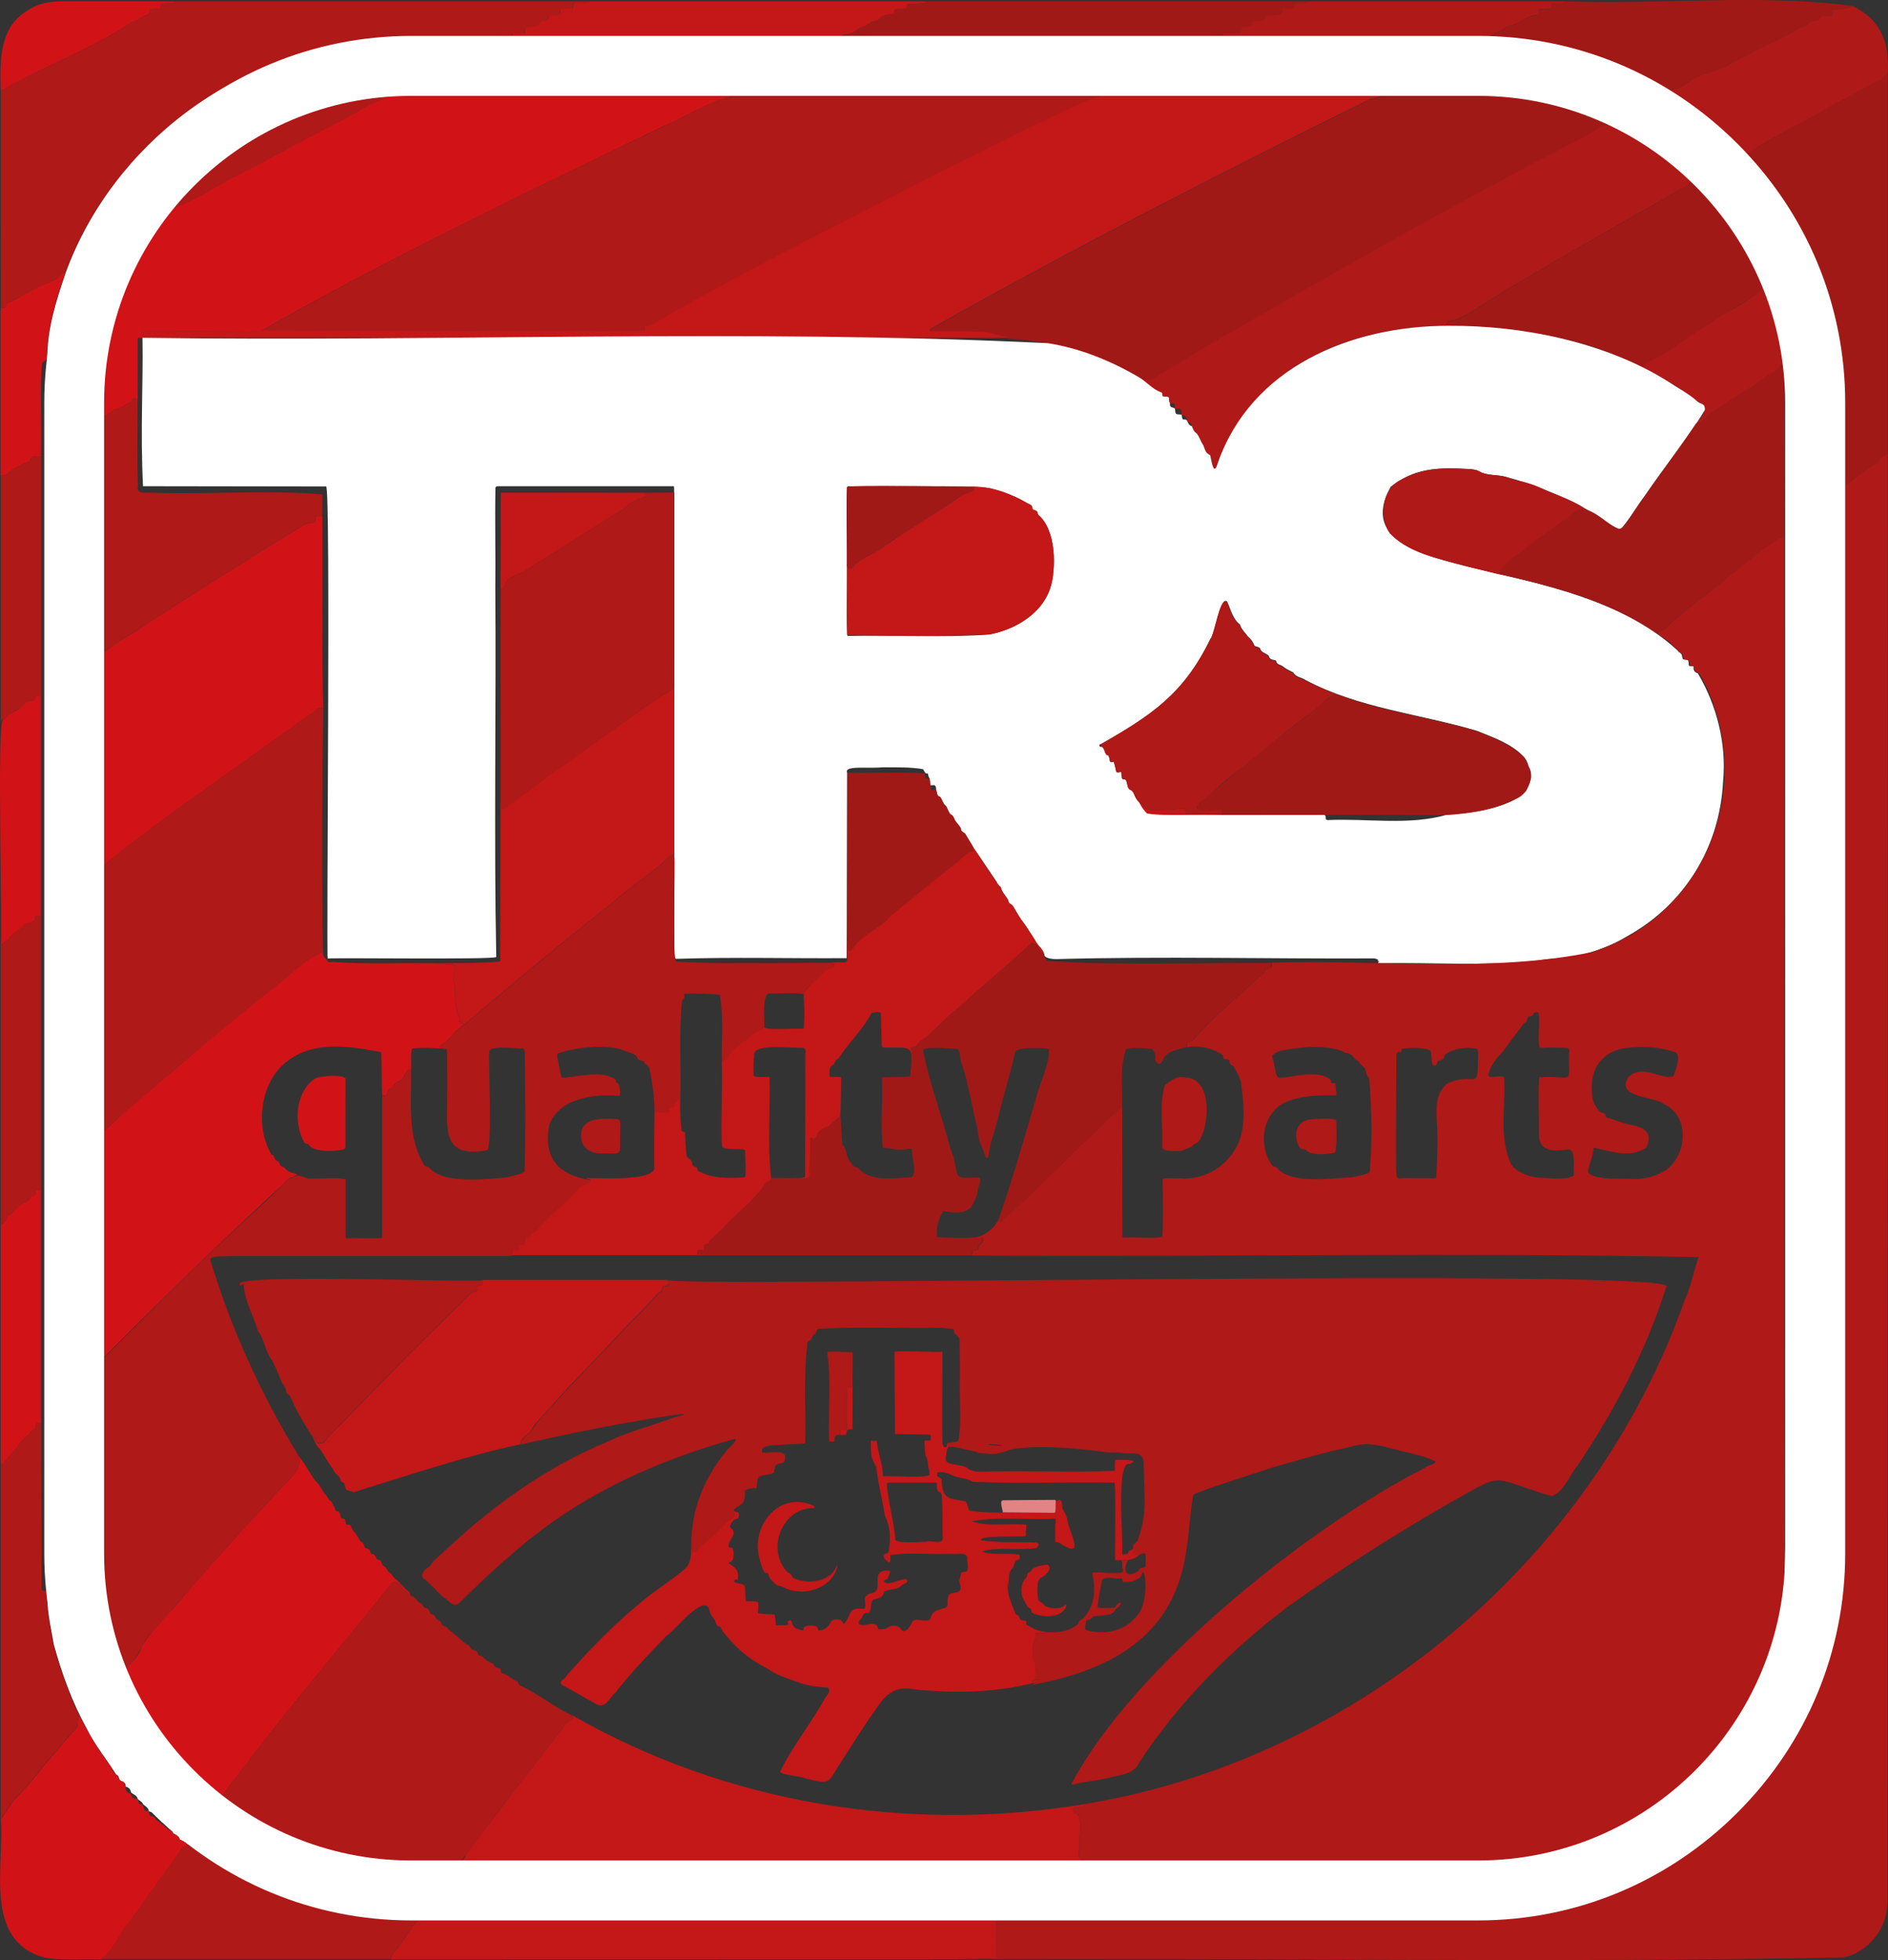 <?xml version="1.0" encoding="UTF-8"?>
<svg id="Camada_1" xmlns="http://www.w3.org/2000/svg" version="1.1" viewBox="0 0 12887.77 13378.07">
  <rect x="0" y="0" width="12887.77" height="13378.07" fill="#333333" stroke="none"/>
  <!-- Generator: Adobe Illustrator 29.5.1, SVG Export Plug-In . SVG Version: 2.1.0 Build 141)  -->
  <defs>
    <style>
      .st0 {
        fill: #af1917;
      }

      .st1 {
        fill: #fff;
      }

      .st2 {
        fill: #d11317;
      }

      .st3 {
        fill: #a11916;
      }

      .st4 {
        fill: #c31718;
      }

      .st5 {
        fill: #e28485;
      }
    </style>
  </defs>
  <path class="st2" d="M1185.83,8.44c13.61,24.48-68.96,10.87-86.19,20.87-9.06,9.06,4.55,26.32-8.16,31.77-24.48,2.71-74.38-11.77-72.58,23.58-5.45,14.52-15.42,21.77-29.93,21.77-29.93,15.42-55.35,39.93-90.73,45.35C617.04,337.71,295.03,453.83,4.76,620.75.21,418.44-7.95,190.78,183.42,74.66,266,18.41,343.12,8.44,451.95,8.44h733.88Z"/>
  <path class="st0" d="M1185.83,8.44h2839.31c-30.84,20.87-75.29,3.61-107.06,14.52-13.61,10.87-2.71,29.93-12.71,38.09-7.26,3.61-81.64-4.55-81.64,10-4.55,10,8.16,28.1-2.71,32.64l-72.58,6.35c-2.71,0-5.45,1.84-6.35,4.55-3.61,46.26-49.9,11.77-66.22,48.09-20.87,29.03-68.03,11.77-94.35,28.1-1.84,5.45.9,39-9.06,38.09l-72.58,1.84c-10.87-.9.9,31.77-.9,36.29-309.33,1.84-619.57-3.61-929.83,4.55-12.71-.9-20.87,15.42-10.87,23.58,9.06,4.55,12.71,10.87,11.77,17.23-938,5.45-1803.36,679.44-2123.59,1546.66-20.87-.9-33.55,15.42-44.48,30.84-48.97,44.45-146.05,58.06-206.82,103.41-46.26,32.64-105.22,49.9-148.76,82.57-1.84,13.61-9.06,22.68-20.87,27.22-26.32-13.61-12.71,2.71-19.94,19.94V619.82c289.4-166.02,611.41-282.11,892.61-468.09,35.38-5.45,61.67-29.93,90.73-45.35,15.42.9,25.39-6.35,29.93-21.77-1.84-34.48,45.35-21.77,69.86-23.58,17.23-.9,1.84-22.68,11.77-32.64,17.23-9.06,99.77,4.55,85.28-19.94h.03Z"/>
  <path class="st4" d="M4026.02,8.44h2287.77c1.84,4.55,3.61,12.71-2.71,14.52l-111.57,5.45c-15.42,2.71-1.84,28.1-17.23,29.93-24.48,7.26-48.97-2.71-72.58,7.26-8.16,8.16.9,26.32-12.71,30.84-19.94-.9-39.93,5.45-58.96,9.06-6.35,6.35-17.23,4.55-22.68,10.87-17.23,27.22-44.48,28.1-71.67,36.29-2.71,3.61-5.45,7.26-10,8.16-14.51.9-19.03,16.32-30.84,21.77-35.38,0-56.25,31.77-86.19,42.64-48.97,19.06-78.9,4.55-85.28,39.93h-2229.74c2.71-4.55-10.87-37.19.9-36.29l72.58-1.84c10.87.9,6.35-32.64,9.06-38.09,26.32-15.42,73.48,1.84,94.35-28.1,16.32-35.38,62.58-1.84,66.22-48.09,2.71-13.61,84.35-1.84,82.57-18.16-1.84-10-8.16-30.84,5.45-33.55l72.58-1.84c3.61,0,5.45-2.71,5.45-6.35-8.16-62.58,82.57-16.32,115.22-44.45h0v.03Z"/>
  <path class="st3" d="M6313.82,8.44h2630.68c-33.55,23.58-102.51,1.84-108.83,26.32,1.84,12.71.9,23.58-11.77,24.48-117.93,7.26-48.09-9.06-82.57,43.55l-96.15,7.26c-10.87.9-7.26,15.42-16.32,19.94-4.55,2.71,4.55,10-1.84,11.77-29.93,6.35-91.61-8.16-88.9,33.55-14.52,14.52-49.9,2.71-62.58,14.52-1.84,5.45-2.71,39.93-12.71,39l-109.77,1.84c-15.42-1.84-7.26,29.03-10,37.19h-2612.52c6.35-35.38,36.29-21.77,85.28-40.8,29.93-10.87,49.9-41.74,86.19-42.64,11.77-5.45,16.32-21.77,30.84-21.77,4.55-.9,8.16-4.55,10-8.16,26.32-7.26,54.42-9.06,71.67-36.29,6.35-6.35,16.32-4.55,22.68-10.87,19.03-4.55,39-10,58.96-10,13.61-4.55,3.61-22.68,12.71-30.84,18.16-13.61,72.58,7.26,80.74-15.42.9-7.26.9-19.94,9.06-21.77l111.57-5.45c7.26-2.71,4.55-10.87,3.61-15.42h-.06l.03.03Z"/>
  <path class="st0" d="M8944.47,8.44h1729.91c24.48,23.58-58.06,15.42-69.83,19.06-23.58-2.71-6.32,31.77-26.32,32.64l-66.22,1.84c-15.42,4.55-3.61,41.74-27.22,40.8-50.8,6.35-87.06,33.55-126.09,56.25-33.55,13.61-73.48,19.06-103.41,46.26l-51.71,24.48c-7.26,3.61-19.03.9-19.94,11.77-1.84,8.16-11.77.9-16.32,6.35,70.74,46.26-1831.51,2.71-1824.23,17.23,3.61-8.16-5.45-38.09,10-37.19l109.77-1.84c10,.9,10-33.55,12.71-38.09,12.71-11.77,48.97,0,62.58-14.52-1.84-41.74,58.96-27.22,88.9-33.55,7.26-1.84-2.71-8.16,1.84-10.87,9.06-4.55,5.45-19.94,16.32-20.87l96.15-7.26c34.48-51.71-34.48-36.29,82.57-43.55,10.87-.9,14.52-8.16,12.71-20.87-2.71-28.1,76.19-4.55,107.96-28.1h-.12Z"/>
  <path class="st3" d="M10674.38,8.44c654.92,26.32,1324.39-52.64,1971.21,31.77-40.8,27.22-98.89,15.42-142.41,29.03-8.16,11.77,11.78,32.64-8.16,36.29-14.51,3.61-68.96-5.45-73.48,16.32-19.03,38.09-58.06,3.61-83.45,44.45-27.22,19.06-65.32,19.06-88.9,45.35-146.05,75.29-300.27,145.15-444.49,226.76-80.74,49.9-167.8,54.42-245.82,100.67-61.67,39.93-102.51,63.51-123.38,69.86-22.68,6.35-50.8,2.71-64.41,26.32-3.61,8.16-25.39.9-31.77,1.84-283.95-181.41-615.95-280.3-949.77-325.65-2.71-1.84-89.8-6.35-88.9-13.61-21.77-39.93-81.64-25.39-126.99-30.84,2.71-.9,0-3.61-7.26-8.16-8.16-4.55,1.84-12.71,8.16-10,10,.9,6.32-15.42,19.03-13.61,4.55,1.84,55.35-25.39,59.87-27.22,29.93-27.22,69.83-32.64,103.41-46.26,39-22.68,75.29-49.9,126.09-56.25,16.32-.9,19.03-21.77,19.94-33.55-2.71-13.61,67.12-6.35,73.48-9.06,19.94-.9,2.71-35.38,26.32-32.64,15.42-7.26,95.25,2.71,71.67-21.77h0v-.03Z"/>
  <path class="st0" d="M12645.59,40.18c192.31,93.44,253.98,247.66,240.37,468.09-21.77,7.26-31.77,27.22-47.19,39.93-21.77,5.45-31.77,10-54.42,22.68-87.06,51.71-189.57,100.67-279.4,150.57-168.73,101.61-326.56,174.18-494.38,273.95-26.32,12.71-45.35,39.93-71.67,50.8-14.52-.9-27.22,3.61-38.09,12.71-5.45,4.55-7.26,20.87,1.84,20.87,10-.9,5.45,8.16,11.77,11.77,21.77,13.61,40.8,53.51,58.06,72.58,5.45,5.45,1.84,26.32,1.84,32.64-2.71-27.22.9-28.1-27.22-34.48-8.16-.9-8.16-24.48-10.87-29.93-.9-11.77-19.94-14.52-28.1-18.16-7.26-.9-18.16-28.1-22.68-32.64-3.61-29.03-35.38-30.84-40.8-61.67-.9-2.71-1.84-5.45-5.45-6.35-23.58-5.45-33.55-30.84-52.64-42.64-25.39-7.26-24.48-33.55-53.51-41.74-7.26-19.94-41.74-10.87-44.48-33.55-.9-6.35-1.84-17.23-10-19.06s-30.84,1.84-29.03-12.71c7.26-35.38-37.19-10.87-40.8-38.09-.9-15.42-8.16-24.48-22.68-24.48-80.74-56.25-157.86-117.93-245.82-164.18,6.32-.9,29.03,5.45,31.77-1.84,12.71-24.48,41.74-19.94,64.41-26.32,20.87-6.35,61.67-29.03,123.38-69.86,78.03-46.26,164.18-50.8,245.82-100.67,144.25-81.64,298.46-151.47,444.49-226.76,23.58-26.32,61.67-26.32,88.9-45.35,24.48-40.8,64.41-6.35,83.45-44.45,3.61-21.77,59.87-12.71,73.48-16.32,19.03-3.61,0-24.48,8.16-36.29,42.64-13.61,100.67-1.84,141.54-29.03h-.03Z"/>
  <path class="st1" d="M2571.93,310.48h7748.7l97.96,4.55c71.67,7.26,142.41,29.03,214.98,37.19,351.04,75.29,669.47,234.05,953.38,448.13,29.03-2.71,13.61,39.93,39.93,39.93,35.38-6.35,13.61,27.22,32.64,33.55,46.26-2.71,16.32,27.22,44.48,36.29,32.64.9,31.77,39,58.06,47.19,12.71,12.71,17.23,33.55,36.29,39.93,10.87,6.35,15.42,19.06,18.16,29.93,6.32,12.71,25.39,9.06,32.64,21.77,13.61,16.32,11.77,28.1,36.29,31.77,28.1,64.41,46.26,10,55.35,74.38,0,8.16,20.87,10,26.32,12.71,14.52,11.77-5.45,42.64,29.93,37.19,17.23-1.84,11.77,25.39,13.61,35.38l10,35.38c6.32,13.61,25.39-4.55,35.38,8.16l9.06,29.03c1.84,6.35,10.87,3.61,15.42,3.61,6.32,0,11.77,4.55,12.71,10.87,5.45,15.42-2.71,63.51,29.93,43.55,3.61-1.84,8.16-.9,10,2.71-.9,33.55,19.94,56.25,39.93,79.83,5.45,32.64,25.39,47.19,36.29,71.67,10.87,24.48,11.77,46.26,38.09,58.96,13.61,19.94,16.32,48.97,30.84,69.86,112.48,234.95,185.05,488.96,218.6,748.37,17.23,72.58,0,8386.4,5.45,8466.23-16.32,241.3-80.74,467.19-163.28,691.24-283.01,669.47-864.49,1198.3-1564.82,1399.71-135.15,45.35-271.24,55.35-410,74.38-1277.26,46.25-2550.85,1.84-3828.98,17.23-489.84-21.77-3941.49,57.16-4351.49-56.25-279.4-62.58-551.54-173.25-787.39-329.27-13.61-18.16-22.68-21.77-42.64-26.32-37.19-29.93-75.29-58.96-118.83-80.74-13.61-3.61-10.87-19.03-15.42-28.1-10-10-34.48-9.06-39-21.77.9-20.87-27.22-23.58-38.09-41.74-8.16-14.51-20.87-24.48-36.29-29.93-12.71-12.71-20.87-30.84-39.93-38.09-13.61-15.42-23.58-32.64-48.09-35.38-.9-2.71-1.84-3.61-2.71-2.71-2.71-26.32-21.77-32.64-38.09-45.35-6.35-20.87-26.32-23.58-38.09-39-3.61-23.58-29.93-28.1-44.48-42.64-3.61-21.77-15.42-34.48-37.19-39.93,2.71-28.1-18.16-32.64-36.29-41.74-11.77-10.87-9.06-36.29-28.1-39.93-63.51-103.41-145.15-199.57-199.57-311.17-100.67-182.34-172.34-379.2-226.76-578.73-18.16-114.28-55.35-255.82-39-368.3-5.45-2799.38,10-5600.6-5.45-8400.01-.9-210.44,60.8-400.07,126.99-595.09C766.74,991.73,1632.13,317.77,2571.93,310.48h0ZM2717.05,631.62c-847.26-50.8-1667.3,529.77-1960.31,1315.36-61.67,155.12-99.77,321.11-121.54,485.29-81.64,2754.06-1.84,5526.25-29.03,8285.7-5.45,89.8,42.64,227.69,48.09,325.65,23.58,151.47,81.64,298.46,134.25,440.87,43.55,84.35,79.83,174.18,136.99,249.47,38.09,78.03,96.15,141.54,142.41,213.18,14.52,10.87,31.77,16.32,32.64,39s5.45,45.35,31.77,48.09c16.32,6.32,4.55,50.8,46.26,38.09.9.9.9,2.71,1.84,3.61-7.26,61.67,13.61,23.58,36.29,41.74,1.84,46.26,3.61,35.38,45.35,39,.9.9,1.84,1.84,1.84,2.71-5.45,44.48,38.09,31.77,65.32,45.35,10,4.55,10,29.03,19.94,33.55,68.96,51.71,234.05,174.18,274.85,190.5,303.88,185.05,676.73,296.62,1042.28,295.72,2099.98-3.61,5504.48,6.32,7573.62-2.71,179.63-11.78,330.2-35.38,501.64-93.44,793.75-236.76,1416.96-1013.28,1439.61-1843.29,62.58-2346.74,45.35-5626.92,5.45-8282.99-17.23-198.66-71.67-391.88-141.54-582.38-64.41-122.47-108.83-254.92-195.02-362.85-.9-16.32-8.16-27.22-22.68-32.64-19.94-22.68-30.84-56.25-53.51-78.9-11.77-13.61-14.52-33.55-35.38-43.55-2.71-.9-4.55-3.61-5.45-6.35l-7.26-22.68c-.9-2.71-2.71-4.55-6.32-5.45l-17.23-1.84c-8.16-.9-14.52-8.16-14.52-16.32-1.84-42.64-35.38-14.52-39.93-57.16-1.84-6.35-7.26-10.87-13.61-10.87-17.23-.9-18.16-28.1-28.1-39-8.16-10.87-28.1-9.06-33.55-22.68-5.45-21.77-39.93-21.77-43.54-44.45-2.71-14.52-23.58-12.71-33.55-17.23-14.52-6.35-6.32-30.84-23.58-35.38-21.77-.9-26.32-20.87-37.19-33.55-3.61-2.71-24.48-10-26.32-14.52-49.9-48.97-109.77-83.45-169.63-122.47-63.51-50.8-133.38-84.35-208.66-113.38-8.16-.9-17.23-9.06-27.22-23.58-231.31-102.51-478.06-177.79-732.95-184.15,71.67-26.32-217.73-39.93-178.7-38.09-2570.78,1.84-4772.4-1.84-7247.96,0-31.77,0-87.06-.9-133.38,13.61-8.16,1.84-9.06,12.71-1.84,14.52,6.32.9,10,5.45,9.06,10.87v.09h0v-.09Z"/>
  <path class="st3" d="M12885.97,508.27v2583.49c-9.06,2.71-11.78,14.51-19.94,19.06-5.45,2.71-30.84,5.45-33.55,12.71-3.61,6.35-9.06,29.03-16.32,32.64-110.67,65.32-151.47,111.57-247.66,171.47-10,11.77-33.55-22.68-30.84-33.55,0,13.61,3.61,24.48-3.61,33.55-5.45-193.21,3.61-383.71-7.26-576.02-3.61-53.51,10-244.02-25.39-270.3l-5.45-78.9c4.55-17.23,2.71-29.93-4.55-36.29-36.29-246.76-106.12-488.03-214.08-712.11-15.42-20.87-17.23-48.97-30.84-69.86-26.32-12.71-27.22-35.38-38.09-58.96-10.87-24.48-30.84-39.93-36.29-71.67-18.16-23.58-40.8-42.64-39-76.19,0-5.45-6.32-9.06-10.87-6.35-46.26,23.58-8.16-65.32-50.8-53.51-2.71,0-5.45-.9-6.32-4.55-7.26-15.42-12.71-47.19-12.71-64.41.9-10-36.29-6.35-41.74-9.06,3.61-58.06-19.94-19.06-36.29-44.45,0-7.26,3.61-27.22-1.84-32.64-17.23-18.16-36.29-58.06-58.06-71.67-2.71-1.84-3.61-3.61-4.55-7.26-3.61-10.87-16.32,1.84-13.61-17.23,192.31-125.18,403.68-223.15,608.67-344.72,89.8-49.9,192.31-98.89,279.4-150.57,22.68-13.61,32.64-17.23,54.42-22.68,15.42-12.71,25.39-32.64,47.19-39.93h0l-.02-.03Z"/>
  <path class="st0" d="M2653.54,627.98c4.55,12.71,3.61,34.48-9.06,41.74-59.87,16.32-94.35,35.38-141.54,57.16-146.05,87.99-328.36,175.96-463.55,249.47-145.15,79.83-262.14,143.31-417.29,221.34-146.05,73.48-285.75,175.08-441.77,223.15-36.29,12.71-74.38,32.64-108.83,50.8-23.58,15.42-55.35,51.71-78.9,29.03,370.13-526.15,1007.83-886.26,1660.95-872.65h0v-.03Z"/>
  <path class="st2" d="M2653.54,627.98l63.51,3.61c11.77,4.55,2248.77-2.71,2257.84,3.61,3.61-2.71,13.61,24.48,16.32,24.48-162.38,35.38-306.62,137.86-461.74,201.37-914.39,440.87-1871.41,898.06-2748.61,1397.9l-799.17,3.61c-9.06,0-2.71,12.71-5.45,18.16.9,9.06,10,10.87,4.55,25.39-3.61,0-5.45,0-6.35.9-4.55,1.84-36.29-6.35-34.48,3.61v414.55c-14.52-8.16-41.74-11.77-40.8,10.87,0,2.71-1.84,6.35-4.55,7.26-14.52,8.16-28.1,10-40.8,19.94-19.94,19.06-49.9,26.32-76.19,32.64-31.77,35.38-78.03,43.55-110.67,75.29-4.55,4.55-13.61,1.84-19.06,1.84,9.06-147.86-10.87-296.62-12.71-441.77,42.64-332.01,165.09-654.92,357.42-930.71,22.68,22.68,57.16-13.61,78.9-29.03,33.55-18.16,72.58-38.09,107.96-51.71,156.02-48.09,295.72-150.57,441.77-223.15,155.12-77.12,272.14-141.54,417.29-221.34,135.15-73.48,317.49-160.57,463.55-249.47,48.09-21.77,82.57-40.8,141.54-57.16,14.52-6.32,13.61-28.1,10-40.8l-.06.06h0v.03Z"/>
  <path class="st3" d="M10270.7,630.72c254.92,6.35,501.64,81.64,732.95,184.15-4.55,10,4.55,30.84-12.71,30.84-23.58,10-48.09,10-70.74,24.48-79.83,55.35-171.47,95.25-255.82,142.41-842.71,439.97-1657.33,903.51-2479.18,1382.48-103.41,62.58-201.37,123.38-304.79,186.86-25.39,17.23-57.16,15.42-85.28.9-5.45-6.35-11.77-9.06-20.87-7.26-270.3-165.09-596.89-250.37-914.39-264.85l79.83-1.84c-60.8,0-120.67-15.42-180.5-35.38-134.25-16.32-273.04-9.06-408.23-10-6.35,0-6.35-10.87-3.61-13.61,975.16-550.64,1982.08-1064.99,2986.27-1561.15,24.48-20.87,64.41-10.87,87.06-28.1,0-8.16-2.71-14.52-8.16-19.06-1.84-1.84.9-2.71,2.71-2.71,1.84-.9-2.71-.9-2.71-2.71,287.56,0,566.96.9,858.13-5.45h.03Z"/>
  <path class="st0" d="M4966.73,633.43l2549.01.9-8.16,23.58c-13.61,12.71-39,11.77-56.25,18.16-342.88,146.05-673.08,327.49-1008.73,486.22-665.82,342.88-1338.94,678.53-1989.31,1050.44-1.84,2.71-4.55,4.55-7.26,5.45l-42.64,12.71c-10,1.84-1.84,19.94-3.61,26.32.9,12.71-2614.36-1.84-2618.88,2.71,919.84-522.51,1885.03-985.12,2842.02-1441.44,120.67-56.25,234.05-133.38,368.3-156.92.9,0,1.84-.9.9-1.84l-14.51-23.58c-3.61-1.84-4.55,0-10.87-2.71h0Z"/>
  <path class="st4" d="M9411.67,633.43c-.9,1.84,4.55,1.84,2.71,2.71-.9.9-3.61.9-2.71,2.71,5.45,4.55,9.06,10.87,8.16,19.06-23.58,17.23-62.58,7.26-87.06,28.1-1004.19,496.19-2010.18,1010.54-2986.27,1561.15-2.71,3.61-2.71,13.61,3.61,13.61,135.15.9,273.95-6.35,408.23,10,59.87,19.94,119.73,35.38,180.5,35.38-1985.7-4.55-3972.3,0-5958.02-1.84,5.45-14.52-3.61-16.32-4.55-25.39,2.71-5.45-2.71-17.23,5.45-18.16l799.17-3.61c4.55-4.55,2619.81,10,2618.88-2.71.9-6.35-4.55-23.58,3.61-26.32l42.64-12.71c650.41-375.55,1328.94-710.27,1996.6-1055.89,335.65-158.76,665.82-340.17,1008.73-486.22,18.16-6.35,42.64-5.45,56.25-18.16l8.16-23.58,1895.9,1.84h0v.03Z"/>
  <path class="st0" d="M11003.68,813.96c10,14.52,19.03,21.77,27.22,23.58,75.29,29.03,146.05,62.58,209.56,113.38,58.96,39,118.83,73.48,169.63,122.47,1.84,4.55,22.68,11.77,26.32,14.52,11.77,13.61,15.42,32.64,37.19,33.55,2.71.9,5.45,1.84,7.26,4.55,8.16,9.06,4.55,26.32,16.32,30.84,44.48,4.55,25.39,32.64,61.67,42.64.9,5.45,16.32,29.03,8.16,32.64-33.55,17.23-58.06,48.09-95.25,58.96-195.95,115.22-395.52,224.05-589.64,338.36-184.15,100.67-346.52,203.21-529.77,307.5-149.7,79.83-263.08,183.24-421.81,247.66-19.94,6.35-47.19-1.84-56.25,24.48-2.71,8.16,10,8.16,12.71,13.61-698.5,4.55-1351.61,288.46-1591.08,976.96-35.38,4.55-17.23-81.64-41.74-97.06-27.22-4.55-28.1-40.8-39.93-60.8-17.23-25.39-26.32-56.25-44.48-80.74-35.38-14.52-25.39-80.74-63.51-81.64l-6.35-10c3.61-24.48-7.26-35.38-33.55-32.64l-2.71-5.45c7.26-45.35-7.26-41.74-43.54-40.8-.9-.9-.9-1.84-1.84-2.71,5.45-33.55.9-37.19-31.77-34.48-19.94-29.03,15.42-47.19-44.48-44.45-12.71-1.84-2.71-26.32-15.42-29.93-61.67-21.77-98.9-72.58-154.21-104.32,12.71-3.61,18.16,8.16,28.1,11.77,30.84,7.26,54.42,10.87,78.03-5.45,104.32-62.58,202.28-124.28,304.79-186.86,822.78-478.97,1636.46-942.51,2479.18-1382.48,84.35-47.19,175.96-87.06,255.82-142.41,22.68-14.52,47.19-14.52,70.74-24.48,6.32,1.84,10-6.35,10.87-10.87,4.55-7.26-.9-12.71,3.61-19.94h.09l.06.03Z"/>
  <path class="st3" d="M11557.93,1200.39c12.71,6.35,12.71,18.16,20.87,26.32,9.06,6.35,20.87,8.16,28.1,16.32,10,10.87,10.87,38.09,28.1,39,14.52-.9,16.32,20.87,19.94,30.84.9,3.61,3.61,5.45,7.26,6.35,43.54,5.45,8.16,51.71,58.96,49.9,11.77,2.71,7.26,29.93,18.16,34.48,37.19,31.77,57.16,74.38,81.64,116.12,12.71,11.77,30.84,16.32,29.93,39,86.19,107.96,130.63,240.37,195.02,362.85-1.84,80.74-159.64,146.05-222.27,191.41-196.86,113.38-362.85,253.08-576.02,361.04-6.32,1.84-15.42,17.23-19.03,22.68-2.71,7.26-27.22,4.55-32.64,6.35-97.96-52.64-188.66-87.99-295.72-126.99-322.04-104.32-675.79-152.41-1013.28-151.47-2.71-5.45-14.52-6.35-12.71-13.61,9.06-25.39,36.29-18.16,56.25-24.48,158.76-63.51,272.14-166.92,421.81-247.66,183.24-104.32,345.59-207.73,529.77-307.5,194.12-114.28,393.68-223.15,589.64-338.36,37.19-11.77,60.8-41.74,94.35-59.87,10-3.61-9.06-27.22-8.16-32.64v-.09h0l.06.03Z"/>
  <path class="st2" d="M446.5,1858.98c-66.22,195.02-127.92,384.62-126.99,595.09-4.55,4.55-32.64,18.16-32.64,26.32-14.52,183.24-2.71,317.49-6.35,637.7-20.87-3.61-57.16-8.16-71.67,9.06.9,13.61-4.55,22.68-16.32,26.32-43.55,10.87-67.12,33.55-103.41,48.09-29.93,25.39-42.64,47.19-85.28,44.45v-1122.11c8.16-17.23-6.35-33.55,19.94-19.94,18.16-4.55,16.32-23.58,26.32-34.48,71.67-29.03,147.86-81.64,214.08-113.38,36.29-15.42,117.93-40.8,136.09-65.32,12.71-16.32,25.39-32.64,46.26-31.77h0v-.03Z"/>
  <path class="st0" d="M12045.96,1921.56c76.19,202.28,135.15,417.26,135.15,627.73-3.61-16.32-6.32-65.32-27.22-58.96-14.52,47.19-71.67,57.16-107.06,87.06-138.8,110.67-308.43,182.34-430.87,301.17-4.55,5.45-31.77,7.26-38.09,10,50.8-57.16,100.67-112.48,6.32-150.57-136.99-103.41-213.18-149.7-390.07-235.85,8.16-2.71,28.1,1.84,32.64-6.35,5.45-5.45,10.87-19.94,19.03-22.68,163.28-76.19,297.56-193.21,439.97-273.95,82.57-70.74,358.3-179.63,360.14-277.56h.06v-.03Z"/>
  <path class="st1" d="M9886.08,2223.63c508-3.61,1074.95,112.48,1503.12,381.91,64.41,43.55,138.8,80.74,195.95,133.38,23.58,21.77,55.35,11.77,52.64,58.96-122.47,203.21-278.5,390.07-410.94,587.8-42.64,54.42-81.64,122.47-132.44,188.67-11.77,11.77-24.48,39.93-44.48,36.29-44.48-16.32-80.74-46.26-118.83-74.38-49.9-32.64-106.12-60.8-156.93-92.51-156.93-75.29-323.85-145.15-494.38-188.67-60.8-18.16-129.7-6.35-185.05-39-19.03-10.87-54.42-14.51-76.19-15.42-211.37-11.77-366.49-3.61-525.22,121.54-215.89,384.62,262.14,474.42,536.09,547.93,500.74,118.83,1064.99,224.98,1444.15,590.54,2.71,1.84,4.55,3.61,5.45,6.35l7.26,28.1c2.71,9.06,24.48,7.26,31.77,9.06,11.77,0,7.26,29.93,10,36.29.9,9.06,22.68,4.55,28.1,6.35,2.71,0,4.55,1.84,4.55,4.55-2.71,23.58,7.26,38.09,29.03,44.45,127.92,215.89,196.86,479.87,172.34,736.59-21.77,449.03-261.24,840-654.92,1057.7-107.96,66.22-230.43,108.83-354.68,137.86-78.9,16.32-164.18,10-244.02,27.22-361.97,42.64-730.24,10.87-1094.02,19.94-1.84-.9-9.06-.9-6.32-5.45l4.55-6.35c.9-.9,0-1.84,0-1.84-1.84-2.71-7.26,0-7.26-4.55-.9-3.61,3.61-8.16-1.84-9.06-9.06-1.84-14.52-6.35-23.58-6.35-727.5,3.61-1434.16-15.42-2164.39,4.55-27.22,0-61.67-.9-84.35-19.94-.9-4.55-.9-5.45-1.84-3.61-7.26-46.26-46.26-67.12-65.32-107.06-33.55-48.09-57.16-97.96-97.06-141.54-20.87-32.64-37.19-69.86-60.8-99.77-15.42-5.45-23.58-16.32-24.48-31.77-17.23-29.03-42.64-52.64-50.8-87.99-10-11.77-30.84-11.77-26.32-33.55-55.35-83.45-100.67-146.96-162.38-239.47l-55.35-92.51c-12.71-10.87-30.84-14.51-29.03-36.29-14.52-25.39-41.74-49.9-42.64-60.8-7.26-18.16-16.32-29.93-29.03-35.38-15.42-18.16-24.48-54.42-32.64-58.06-19.03-16.32-22.68-42.64-37.19-59.87-4.55-1.84-16.32-5.45-17.23-11.77l-9.06-34.48c.9-15.42-1.84-25.39-9.06-31.77-9.06-5.45-21.77,2.71-30.84-1.84l-5.45-47.19c-5.45-8.16-9.06-17.23-9.06-26.32,0-3.61-1.84-5.45-6.35-5.45-18.16.9-19.03-19.94-29.03-29.93-87.99-15.42-181.41-11.77-271.24-12.71-108.83,10-266.69-14.51-246.76,36.29-.9,52.64-.9,1257.27-2.71,1266.36-395.52,2.71-765.62-8.16-1156.59,4.55-15.42.9-22.68-7.26-19.94-23.58-2.71-909.84-.9-2245.13-.9-3159.52l-.9-37.19c0-3.61-1.84-5.45-5.45-5.45h-1181.98c-11.77,0-28.1-1.84-31.77,10-4.55,230.43,1.84,460.81-.9,691.24,6.35,771.07-10,1704.49,6.35,2511.85-6.35,19.94-1133.01,3.61-1150.24,10.87-10.87-10.87,21.77-3225.77-10.87-3222.12l-1250.04-1.84c-19.06-390.97,1.84-682.18-3.61-1013.28,2057.37,29.03,4125.61-63.51,6179.36,37.19,219.53,33.55,433.61,121.54,620.5,231.31,55.35,31.77,92.51,82.57,154.21,104.32,12.71,2.71,2.71,28.1,15.42,29.03,59.87-2.71,24.48,14.52,44.48,44.45-3.61,35.38,16.32,24.48,33.55,37.19,4.55,41.74,1.84,39,43.54,40.8,7.26,10,.9,39.93,22.68,33.55,4.55-1.84,10,2.71,13.61,4.55,10.87,16.32,12.71,34.48,36.29,41.74,9.06,22.68,11.77,35.38,33.55,49.9,18.16,24.48,27.22,55.35,44.48,80.74,13.61,32.64,12.71,50.8,46.26,66.22,9.06,31.77,22.68,152.41,50.8,58.06,227.69-657.66,909.84-940.71,1574.76-940.71v.12h-.12ZM5781.34,3858.29c4.55,5.45-8.16,483.51,5.45,482.58,317.49-9.06,653.15,12.71,966.09-10,171.47-32.64,358.3-137.86,414.55-312.95,46.26-148.76,41.74-397.33-80.74-504.35-3.61-3.61-5.45-25.39-12.71-26.32-6.35-2.71-24.48-6.35-26.32-14.51-2.71-26.32-15.42-26.32-35.38-35.38-71.67-52.64-157.86-73.48-240.37-100.67-68.03-30.84-891.71-11.77-983.32-18.16-20.87-1.84,0,532.48-7.26,539.77h0ZM7513.96,5080.17c-13.61-4.55-13.61,24.48,5.45,15.42,22.68,10.87,19.03,39,34.48,56.25,21.77,2.71,18.16,27.22,22.68,42.64,3.61,12.71,14.52,6.35,23.58,4.55,4.55-2.71,19.03,67.12,19.94,69.86,36.29,13.61,29.93-29.93,38.09,39.93.9,6.35,6.35,10.87,13.61,10,26.32-4.55,19.03,48.97,35.38,65.32,34.48,18.16,29.93,29.93,44.48,58.96,27.22,33.55,47.19,70.74,74.38,103.41,146.05,29.03,348.33,7.26,498.9,14.51,189.57,0,512.51-1.84,702.11-.9,41.74,1.84,5.45,32.64,35.38,37.19,266.69-12.71,556.99,39,817.33-37.19,156.93-10.87,415.45-40.8,536.09-159.64,29.03-54.42,54.42-117.02,16.32-172.34-2.71-23.58-14.52-41.74-27.22-59.87-84.35-91.61-208.66-134.25-323.85-180.5-388.23-115.22-807.33-154.21-1169.3-346.52-27.22-19.06-67.12-19.06-83.45-51.71-24.48-12.71-49.9-23.58-71.67-41.74-17.23-13.61-39-9.06-45.35-35.38-.9-9.06-22.68-7.26-27.22-10.87-12.71-2.71-21.77-12.71-21.77-23.58-11.77-16.32-43.54-21.77-55.35-39.93-8.16-28.1-23.58-19.06-43.54-30.84-8.16-22.68-22.68-45.35-43.54-61.67-18.16-25.39-47.19-50.8-55.35-83.45-48.09-34.48-63.51-102.51-87.06-155.12-46.26-49.9-84.35,226.76-114.28,253.08-183.24,379.17-403.68,522.51-749.27,720.27v-.12h0l.03-.03Z"/>
  <path class="st3" d="M12181.11,2549.29l-1.84,1104.89c-226.76,136.99-369.2,283.01-615.95,466.26-52.64,40.8-105.22,83.45-156.02,126.99-29.03,30.84-63.51,63.51-103.41,72.58-319.33-219.53-702.11-320.2-1076.76-401.84,25.39-66.22,94.35-107.06,151.47-146.96,120.67-99.77,225.89-167.8,340.17-250.37,106.12-126.99,227.69,53.51,332.91,88.9,28.1,0,47.19-44.45,64.41-61.67,154.21-233.14,307.5-430,462.64-659.47,7.26-2.71,32.64-3.61,38.09-10,121.54-119.73,292.11-191.41,430.87-302.08,34.48-29.93,91.61-39.93,107.06-87.06,20.87-5.45,22.68,44.45,26.32,59.87h0l.03-.03Z"/>
  <path class="st0" d="M939.08,2724.37c2.71,197.76-6.35,396.39,3.61,594.18-19.06,65.32,68.96,37.19,120.67,45.35,374.65,11.77,775.59-21.77,1137.53,10.87l-1.84,152.41c-12.71-3.61-39-9.06-44.48,5.45,0,53.51-46.26,28.1-73.48,45.35-329.27,200.47-805.52,499.83-1101.24,693.05-78.03,58.96-139.7,82.57-214.98,140.6-24.48,15.42-93.44,85.28-116.12,24.48l-.9-1562.08c5.45,0,14.52,2.71,19.06-1.84,32.64-32.64,78.9-40.8,110.67-76.19,25.39-6.35,56.25-14.52,76.19-32.64,12.71-10.87,26.32-12.71,40.8-19.94,2.71-1.84,4.55-4.55,4.55-7.26-1.84-23.58,25.39-19.94,39.93-11.77h0l.03-.03Z"/>
  <path class="st0" d="M12885.97,3091.77c0,3292.89-.9,6585.75-1.84,9878.62,0,119.73-42.64,218.6-126.99,297.56-47.19,44.48-102.51,74.38-164.18,91.61-2021.08,39.93-4058.48.9-6082.31,13.61,3.61-4.55,309.33,3.61,306.62-10.87,0-.9-.9-1.84-.9-1.84-5.45,2.71-11.77-.9-11.77-7.26.9-94.35,0-189.57-.9-283.95-2.71-6.32,16.32-2.71,8.16-9.06,0,0-29.03,0-23.58-2.71,1.84-1.84,243.11,3.61,242.21-2.71h0c.9-6.32-493.48-.9-496.19-3.61,1346.16-28.1,2693.26,58.96,4036.71-41.74,931.61-182.34,1716.3-947.03,1895.9-1883.19,24.48-129.7,32.64-259.43,59.87-392.78,12.71-2467.4-2.71-4937.49,7.26-7405.79,7.26-9.06,3.61-19.94,3.61-33.55-3.61,10.87,20.87,45.35,30.84,33.55,96.16-59.87,136.99-106.12,247.66-171.47,7.26-2.71,12.71-26.32,16.32-32.64,1.84-7.26,28.1-10,33.55-12.71,8.16-4.55,10-16.32,19.94-19.03v-.06h0l.03.03Z"/>
  <path class="st0" d="M281.42,3118.09v1632.85c-62.58-16.32-19.06,25.39-59.87,29.93-19.94,1.84-38.09,5.45-50.8,18.16-10.87,10.87-5.45,19.94-21.77,28.1-33.55,18.16-63.51,36.29-97.96,54.42-8.16,12.71-10.87,29.03-29.03,30.84-10.87-9.06-13.61,14.51-16.32,25.39v-1691.81c41.74,2.71,54.42-18.16,84.35-44.45,36.29-14.51,58.96-37.19,103.41-48.09,11.77-3.61,17.23-12.71,16.32-26.32,14.52-18.16,49.9-12.71,71.67-9.06h0v.06Z"/>
  <path class="st0" d="M10829.5,3479.09c-48.09-8.16-80.74,6.35-110.67,42.64-114.28,82.57-219.53,150.57-340.17,250.37-56.25,39.93-126.09,80.74-151.47,146.96-154.21-39-270.3-65.32-415.45-107.96-118.83-32.64-238.59-82.57-324.75-170.54-76.19-112.48-53.51-298.46,68.96-361.94,154.21-84.35,273.95-87.06,464.45-77.12,21.77,0,57.16,3.61,77.12,15.42,55.35,32.64,124.28,20.87,185.05,39,29.93,9.06,58.96,21.77,90.73,27.22,63.51,12.71,133.38,38.09,189.57,69.86,99.77,37.19,181.41,67.12,266.69,126.09h-.06Z"/>
  <path class="st3" d="M6635.83,3320.36c52.64,33.55-60.8,46.26-77.12,65.32-70.74,43.54-131.54,88.9-205.02,134.25-107.06,75.29-223.15,136.09-329.27,214.98-62.58,52.64-159.64,75.29-209.56,141.54-7.26,10.87-19.03-3.61-27.22,1.84-5.45,3.61-5.45-18.16-7.26-19.94v-532.48c-.9-21.77,848.17,1.84,855.42-5.45h0l.03-.06Z"/>
  <path class="st4" d="M6635.83,3320.36c166.02,2.71,268.53,54.42,402.78,126.99,10,6.35,4.55,27.22,16.32,31.77,24.48,7.26,24.48,10,31.77,33.55,105.22,87.06,117.02,284.85,101.61,415.45-21.77,220.44-230.43,366.46-435.42,401.84-312.04,17.23-658.6,10.87-970.64,5.45h0l-.9-477.13c0,1.84,2.71,22.68,7.26,19.94,7.26-4.55,19.94,9.06,27.22-1.84,49.9-66.22,146.96-88.9,209.56-141.54,175.08-119.73,359.23-230.43,533.38-348.33,18.16-20.87,128.83-31.77,77.12-66.22h0l-.06.06Z"/>
  <path class="st4" d="M4408.86,3363c3.61,6.35-5.45,7.26-1.84,10.87,28.1,19.06-52.64,24.48-63.51,40.8-35.38,11.77-68.03,39-94.35,62.58-222.27,140.6-449.03,283.01-668.53,421.81-46.26,25.39-119.73,32.64-133.38,92.51-3.61,21.77-11.77,23.58-30.84,29.03l1.84-658.6,990.57.9v.06h0l.03.03Z"/>
  <path class="st0" d="M4602.98,3361.17v1334.39c-301.17,189.57-562.41,396.39-854.52,597.8-66.22,48.97-154.21,119.73-228.6,170.54-17.23,20.87-47.19,28.1-65.32,49.9-13.61,8.16-35.38,8.16-38.09.9v-1494.02c19.06-5.45,27.22-7.26,30.84-29.03,13.61-59.87,87.06-67.12,133.38-92.51,220.44-138.8,446.32-282.11,668.53-421.81,26.32-23.58,58.96-50.8,94.35-62.58,10.87-16.32,91.61-21.77,63.51-40.8-3.61-3.61,5.45-3.61,1.84-10.87l194.12-1.84v-.06h-.03Z"/>
  <path class="st2" d="M2199.99,3526.28c5.45,436.32-7.26,869.94,7.26,1306.26-30.84-10-49.9,8.16-66.22,29.93-55.35,29.93-113.38,76.19-151.47,103.41-448.13,324.75-912.58,635.89-1340.74,986.96v-1515.8c22.68,59.87,92.51-9.06,116.12-24.48,76.19-58.06,137.86-81.64,214.98-140.6,296.62-193.21,771.07-492.58,1102.18-693.05,27.22-17.23,73.48,8.16,73.48-45.35,5.45-16.32,30.84-10,44.48-7.26v-.06h0l-.06.03Z"/>
  <path class="st0" d="M12179.34,3654.18c2.71,2377.6-5.45,4754.27,3.61,7131.84.9,145.15-25.39,282.11-62.58,422.71-203.21,733.88-821.85,1314.42-1567.53,1475.92-1057.7,98.89-2139.91,14.51-3204,40.8-6.35-11.78,96.15,0,83.45-10.87h-39.93c.9,3.61,10-4.55,1.84-4.55-1.84-.9-27.22,2.71-23.58-2.71.9-6.32,10.87-3.61,15.42-7.26s-6.35-6.32-8.16-6.32c4.55,2.71,14.52-6.32,4.55-4.55-37.19-10-6.35-87.06-11.77-108.83-2.71-63.51,12.71-128.83-7.26-188.66-3.61-19.94-36.29-15.42-27.22-23.58-19.03-9.06-15.42-42.64,9.06-34.48,12.71.9,24.48-11.77,38.09-4.55,3.61.9,9.06.9,12.71.9,9.06-.9-3.61-11.77,2.71-16.32,1857.77-301.17,3477.01-1665.49,4102.03-3442.53,43.54-92.51,60.8-202.28,95.25-291.17-1650.07-31.77-3307.38,0-4960.16-10.87,0-45.35,8.16-29.03,40.8-39,3.61-1.84,4.55-4.55,4.55-8.16-7.26-25.39,14.52-29.93,26.32-44.48,15.42-52.64-19.03-15.42-43.54-31.77,66.22-16.32,126.99-64.41,155.12-126.99,5.45,0,2.71,12.71,7.26,16.32,11.77,11.77,13.61-8.16,27.22-13.61,272.14-247.66,537.03-527.06,806.46-771.98l1.84,889.9c-1.84,12.71,29.03,4.55,34.48,7.26,25.39-4.55,224.05,10,237.66-7.26,8.16-126.99,2.71-254.92,1.84-385.52-8.16-20.87,105.22-8.16,112.48-11.77,176.89,17.23,341.98-87.06,409.1-250.37,49.9-127.92,29.93-277.56,13.61-407.29-10-36.29-34.48-78.9-53.51-110.67-16.32-3.61-25.39-14.52-25.39-31.77,0-15.42-24.48-11.77-33.55-13.61-10,0-9.06-20.87-11.77-27.22-68.03-47.19-161.47-67.12-245.82-54.42,2.71-7.26,0-22.68,7.26-27.22,15.42-10,30.84-13.61,42.64-28.1,119.73-143.31,271.24-262.14,417.29-398.23,14.52-15.42,38.09-33.55,57.16-49.9,13.61-26.32,24.48-28.1,48.97-39.93,10-7.26,7.26-21.77,3.61-32.64,708.47-23.58,1497.67,71.67,2189.81-72.58,796.46-253.08,1139.34-1175.66,734.79-1897.7-19.03-13.61-41.74-18.16-36.29-49.9,0-2.71-1.84-4.55-4.55-4.55-4.55-2.71-29.03,2.71-28.1-6.35-5.45-29.03,6.32-37.19-35.38-39-3.61,0-6.32-2.71-6.32-6.35-6.32-20.87-.9-34.48-31.77-43.54-.9-.9-2.71-1.84-2.71-2.71l-11.77-20.87c-14.52-12.71-33.55-18.16-39.93-39-33.55-21.77-68.03-42.64-97.96-69.86,39.93-9.06,74.38-41.74,103.41-72.58,50.8-43.54,102.51-86.19,156.02-126.99,242.21-181.41,385.52-327.49,612.31-464.45h-.06l-.09-.06ZM10710.67,7188.37c2.71-8.16,3.61-30.84-8.16-35.38-61.67-3.61-124.28-4.55-185.95-.9-30.84,7.26,5.45-245.82-20.87-243.11-42.64-.9-16.32,19.94-42.64,25.39-26.32-.9-27.22,19.03-33.55,38.09-9.06,11.77-27.22,16.32-31.77,32.64-43.54,55.35-84.35,112.48-126.99,169.63-45.35,47.19-86.19,94.35-101.61,161.47-8.16,33.55,109.77-9.06,107.96,21.77,11.77,204.11-37.19,396.39,46.26,585.09,36.29,57.16,113.38,83.45,177.79,94.35,64.41-.9,205.02,22.68,252.18-15.42-4.55-45.35,14.52-179.63-37.19-176.89-101.61,15.42-205.02,17.23-201.37-108.83,1.84-126.99-6.32-260.37,1.84-383.71,247.66-13.61,197.76,64.41,204.11-164.18h-.03ZM9232.03,8035.61c26.32-8.16,118.83-20.87,118.83-42.64,16.32-215.89,13.61-414.55-4.55-631.37l-18.16-29.03c-5.45-14.52-4.55-30.84-12.71-42.64l-25.39-22.68c-10.87-13.61-17.23-29.93-36.29-34.48-19.94-26.32-34.48-45.35-69.86-47.19-80.74-44.48-213.18-45.35-319.33-33.55-58.06,12.71-144.25,8.16-182.34,55.35,50.8,160.57-13.61,164.18,175.08,132.44,72.58-9.06,167.8-18.16,224.98,29.03,1.84,6.35,1.84,23.58,10.87,23.58,7.26.9,23.58-3.61,23.58,8.16l6.35,67.12c0,4.55-3.61,9.06-8.16,9.06-111.57-1.84-214.98-.9-317.49,37.19-180.5,63.51-217.73,302.08-109.77,445.42,7.26.9,26.32,7.26,29.93,12.71,98.9,114.28,366.49,68.03,514.35,63.51h.06ZM10840.4,8000.22c40.8,59.87,238.59,39.93,312.95,47.19,69.83.9,136.09-15.42,196.86-48.97,165.09-87.06,193.21-379.17,10-461.74-72.58-58.06-334.72-39.93-244.02-185.95,99.77-94.35,223.15,24.48,307.5-6.35,12.71-36.29,60.8-149.7,6.32-164.18-112.48-37.19-219.53-40.8-332.91-27.22-162.38,21.77-246.76,146.96-229.5,305.72-2.71,46.26,20.87,95.25,55.35,131.54,6.32,3.61,33.55,9.06,35.38,17.23,2.71,4.55,2.71,19.03,10,19.94,55.35,15.42,104.32,37.19,163.28,49.9,92.51,18.16,151.47,50.8,107.96,154.21-110.67,77.12-236.76,26.32-352.88,3.61-5.45-.9-10,2.71-10,8.16-1.84,53.51-32.64,102.51-36.29,156.93h-.03.03ZM9572.23,7159.34c-9.06,2.71-2.71,17.23-10.87,23.58-3.61,5.45-7.26-3.61-10-3.61-10.87,0-19.94,9.06-19.03,19.94-1.84,271.24-4.55,517.96-2.71,784.68,2.71,26.32-1.84,72.58,40.8,56.25l185.05.9c15.42.9,40.8,6.35,48.97-7.26,8.16-156.93,10-273.04,5.45-348.33-6.32-126.99-15.42-204.11,62.58-286.66,214.08-102.51,214.98,85.28,217.73-222.27,0-10-7.26-19.03-17.23-20.87-73.48-9.06-152.41-.9-210.44,44.48-7.26,33.55-16.32,32.64-46.26,40.8-7.26,10-6.32,33.55-26.32,30.84-7.26-.9-12.71-6.35-13.61-13.61l-9.06-80.74c-12.71-31.77-163.28-27.22-195.02-18.16h0l-.03.03Z"/>
  <path class="st0" d="M9150.43,4747.26c-85.28-11.77-108.83,46.26-166.92,90.73-202.28,145.15-386.46,311.17-580.57,459.9-77.12,59.87-141.54,126.99-213.18,183.24-8.16,5.45-4.55,17.23-14.52,20.87-5.45,3.61-7.26,10.87-3.61,16.32,48.97,18.16,109.77,7.26,162.38,7.26,4.55,0,8.16,2.71,8.16,7.26-6.35,11.77,1.84,31.77-19.03,29.03l-226.76-.9c4.55-16.32,2.71-28.1-4.55-33.55-.9-.9,1.84-.9,1.84-1.84-1.84-7.26-19.94-5.45-27.22-6.35-69.86,3.61-139.7,11.77-209.56,6.35-54.42-2.71-39.93-31.77-78.9-48.09-36.29-27.22-29.93-74.38-64.41-87.06-3.61-.9-5.45-2.71-7.26-6.35-17.23-16.32-9.06-65.32-32.64-65.32-7.26,2.71-14.52-2.71-15.42-10-8.16-70.74-2.71-26.32-38.09-39.93-1.84-1.84-12.71-72.58-19.94-69.86-8.16.9-19.94,8.16-23.58-4.55l-7.26-32.64c-.9-6.35-10.87-8.16-16.32-10-15.42-17.23-12.71-45.35-35.38-56.25-3.61-4.55-5.45-10-5.45-15.42,345.59-197.76,566.96-342.88,748.37-716.63,29.93-29.93,66.22-299.33,114.28-253.98,23.58,48.09,35.38,117.02,80.74,148.76,8.16.9,14.52,30.84,18.16,36.29,16.32,17.23,30.84,37.19,44.48,54.42,20.87,16.32,35.38,39,43.54,62.58,19.94,11.77,35.38,2.71,43.54,30.84,11.77,18.16,43.54,22.68,55.35,39.93,0,29.93,39,19.94,48.97,34.48,5.45,25.39,27.22,20.87,45.35,35.38,20.87,18.16,46.26,29.03,71.67,41.74.9,1.84,18.16,25.39,20.87,24.48,105.22,39,195.95,98.89,302.98,128.83v.09h0l-.09-.06Z"/>
  <path class="st4" d="M4602.98,4695.55v1150.24c1.84-9.06-23.58-10-33.55,0-124.28,120.67-280.3,214.08-409.1,332.01-425.45,335.65-665.82,540.64-1051.38,865.42,15.42-20.87,31.77-34.48,49.9-48.09,3.61-1.84,3.61-6.35,3.61-10-2.71-6.35-4.55,2.71-8.16,4.55-15.42-1.84.9-25.39-15.42-15.42-.9,1.84-10-1.84-10-5.45,2.71-10,15.42-15.42,5.45-28.1-39.93-83.45-18.16-170.54-38.09-257.63.9-26.32,2.71-58.96.9-84.35,6.35-6.35.9-17.23-8.16-17.23-96.15-10-200.47-2.71-300.27-4.55,147.86-6.35,477.13,1.84,623.21-14.52,3.61-10.87,4.55-20.87,1.84-31.77l2.71-1017.8c2.71,7.26,24.48,8.16,38.09-.9,18.16-22.68,48.09-29.03,65.32-49.9,74.38-50.8,162.38-121.54,228.6-170.54,292.11-200.47,553.35-406.39,854.52-595.99h-.03Z"/>
  <path class="st2" d="M280.48,4750.9v1504.02c-7.26-6.35-41.74-11.77-40.8,6.35,6.35,25.39-23.58,30.84-40.8,38.09-10.87,5.45-35.38,1.84-37.19,20.87-29.03,31.77-78.9,45.35-102.51,87.06-1.84,2.71-3.61,4.55-6.35,5.45-21.77,0-36.29,50.8-48.09,30.84,15.42-25.39-29.03-1533.05,16.32-1530.34,18.16-1.84,20.87-18.16,29.03-30.84,39.93-26.32,97.06-39,119.73-82.57,13.61-13.61,31.77-16.32,50.8-18.16,41.74-5.45-2.71-47.19,59.87-30.84h0v.06Z"/>
  <path class="st3" d="M9150.43,4747.26c302.08,113.38,624.12,150.57,929.8,243.11,115.22,46.26,238.59,88.9,323.85,180.5,24.48,38.09,47.19,89.8,47.19,137.86-9.06,48.09-36.29,107.06-81.64,133.38-156.93,86.19-325.65,108.83-490.74,120.67-425.45-.9-1136.63-.9-1554.82,0,6.35,0,15.42-.9,14.52-8.16-3.61-10,10-19.03.9-27.22-29.93-9.06-218.6,26.32-154.21-39,18.16-20.87,40.8-36.29,63.51-58.06,236.76-200.47,483.51-402.78,734.79-592.35,57.16-43.54,83.45-102.51,166.92-90.73h-.06Z"/>
  <path class="st0" d="M2207.25,4832.54c-8.16,558.8-12.71,1106.7-1.84,1662.78-139.7,59.87-254.92,191.41-371.01,273.95-302.98,245.82-595.09,488.03-882.65,738.4-126.99,117.02-173.25,141.54-270.3,238.59-7.26,14.52-32.64,12.71-31.77-6.35l-.9-1787.94c429.07-351.04,892.61-661.31,1340.74-986.96,38.09-27.22,96.15-73.48,151.47-103.41,15.42-19.94,36.29-39,66.22-29.03h0l.03-.03Z"/>
  <path class="st3" d="M5784.05,5274.32c174.18,5.45,355.59-7.26,527.93,4.55,7.26,28.1-8.16,38.09,34.48,34.48,1.84,17.23,6.35,56.25,9.06,72.58,6.35,16.32,25.39-6.35,36.29,7.26,5.45,16.32,4.55,42.64,26.32,46.26,14.52,17.23,17.23,43.54,37.19,59.87,8.16,3.61,16.32,39.93,32.64,58.06,11.77,4.55,21.77,16.32,29.03,35.38,1.84,11.77,28.1,35.38,42.64,60.8-1.84,21.77,16.32,25.39,29.03,36.29l55.35,92.51c-4.55,16.32,5.45,30.84-19.03,33.55-90.73,63.51-170.54,138.8-258.53,205.02-158.76,125.18-293.01,250.37-436.32,353.78-40.8,33.55-90.73,64.41-116.12,110.67-3.61,10-21.77,12.71-25.39.9l-6.35-68.96,1.84-1142.98h-.06Z"/>
  <path class="st4" d="M7777.94,5478.4c39,16.32,24.48,45.35,78.9,48.09,69.86,5.45,139.7-2.71,209.56-6.35,8.16.9,26.32-.9,27.22,6.35-.9.9-3.61.9-2.71,1.84,8.16,5.45,9.06,16.32,4.55,33.55-86.19-.9-177.79,3.61-264.85-9.06-21.77-20.87-38.09-43.54-52.64-74.38h0l-.03-.03Z"/>
  <path class="st4" d="M6643.12,5783.19c69.86,98.89,117.93,182.34,181.41,266.69,3.61.9,6.35,2.71,7.26,6.35,7.26,34.48,33.55,58.96,50.8,87.99-.9,22.68,19.03,26.32,31.77,38.09,34.48,68.03,81.64,126.09,122.47,189.57,19.94,27.22,35.38,62.58,57.16,87.99,19.03,16.32,31.77,37.19,36.29,62.58-5.45-3.61-7.26-18.16-14.52-19.94-21.77-8.16-26.32-29.03-34.48-48.09-10.87-10.87-34.48-27.22-47.19-12.71-147.86,142.41-322.04,278.5-469.9,420-149.7,112.48-158.76,160.57-283.95,247.66-13.61,8.16-15.42,19.94-25.39,28.1-6.35,3.61-13.61,14.52-21.77,11.77-2.71-1.84-4.55-1.84-8.16-.9-14.52,8.16-.9,25.39,0,37.19-10,58.06,10,111.57-10,159.64,15.42-211.37,29.93-196.86-182.34-195.02-7.26,0-13.61-5.45-13.61-12.71l-6.35-221.34c-12.71-15.42-45.35-5.45-62.58-3.61-58.06,112.48-152.41,200.47-222.27,304.79-.9,6.35-21.77,15.42-27.22,27.22-2.71,14.52-10.87,24.48-24.48,29.03-18.16,18.16-13.61,53.51-11.77,76.19,2.71,1.84,82.57-4.55,78.03,5.45-.9,13.61-2.71,253.98-7.26,259.43-22.68,29.03-55.35,48.97-81.64,76.19-25.39,4.55-48.97,18.16-66.22,38.09-11.77,11.77-17.23,61.67-43.54,39.93-1.84-3.61-7.26-1.84-10-.9-3.61.9-3.61-2.71-3.61-5.45,9.06,85.28-8.16,174.18-1.84,260.37-13.61,33.55-87.06,21.77-113.38,18.16,10-3.61,83.45,7.26,80.74-14.52l1.84-835.46c4.55-16.32,0-37.19-16.32-40.8-59.87,8.16-362.85-37.19-332.01,60.8-7.26,5.45-5.45,114.28-5.45,124.28-3.61,25.39,94.35,10.87,109.77,14.52,7.26,234.95-18.16,456.29,10.87,689.4-2.71,5.45-.9,18.16-7.26,19.94-7.26,4.55-28.1,9.06-31.77,17.23-79.83,126.99-205.02,206.82-300.27,319.33-26.32,21.77-55.35,49.9-79.83,72.58-1.84,17.23-11.77,25.39-29.03,25.39-10.87.9-10,16.32-9.06,24.48-6.35,39-58.06-22.68-45.35,48.97h-1273.59c23.58-31.77-7.26-42.64,45.35-38.09,3.61,0,4.55-1.84,4.55-4.55,1.84-7.26-8.16-35.38,6.35-34.48,4.55-1.84,39,8.16,38.09-1.84,2.71-6.35-3.61-39.93,7.26-40.8l20.87-3.61c2.71-.9,5.45-2.71,6.35-6.35,2.71-24.48,23.58-26.32,39.93-36.29,89.8-112.48,212.27-192.31,303.88-303.88,19.94-13.61,66.22-19.03,68.03-46.26-9.06-4.55-17.23-1.84-29.03-10.87,88.9-1.84,434.52,23.58,467.19-60.8-4.55-72.58,0-317.49.9-393.68,17.23,6.35,60.8,6.35,84.35,4.55,15.42-2.71,1.84-22.68,13.61-29.93,8.16-10.87,33.55.9,37.19-13.61-5.45-20.87,23.58-57.16,39.93-36.29-1.84,68.96,1.84,136.99,9.06,203.21,0,8.16,19.94,12.71,24.48,16.32.9,36.29,3.61,132.44,12.71,166.92,22.68,18.16,33.55,19.94,37.19,51.71,12.71,28.1,32.64-.9,36.29,42.64,97.96,52.64,208.66,51.71,317.49,44.48,19.94,10,1.84-178.7,6.35-182.34,3.61-19.03-119.73-1.84-150.57-20.87-7.26,0-8.16-31.77-10-36.29-4.55-195.02,6.35-359.23.9-549.7l14.51-11.77c6.35-5.45,19.03-1.84,21.77-10.87,7.26-27.22,29.93-41.74,44.48-64.41,29.93-21.77,51.71-49.9,86.19-61.67,31.77-36.29,76.19-70.74,124.28-84.35,18.16,19.03,234.05,3.61,261.24,8.16,4.55,0,7.26-2.71,7.26-7.26,24.48-285.75-68.03-175.96,139.7-390.07,8.16-13.61,78.9-14.52,69.86-40.8.9-8.16-18.16-7.26-8.16-15.42,133.38-1.84,84.35,25.39,94.35-152.41l6.35,68.03c2.71,11.77,21.77,9.06,25.39-.9,66.22-98.9,188.67-144.25,268.53-232.21,104.32-87.06,309.33-253.08,432.71-351.97,36.29-24.48,68.96-65.32,109.77-86.19,22.68,2.71,14.52-13.61,18.16-29.03l-.09-.12h0v.06Z"/>
  <path class="st0" d="M4602.98,5845.83c10,15.42-19.06,740.21,16.32,718.43,355.59,17.23,713.01,6.35,1068.6,6.35-10,8.16,9.06,7.26,8.16,15.42.9,6.35.9,14.52-5.45,16.32l-58.96,20.87c-38.09,65.32-146.05,105.22-143.31,186.86-1.84-5.45.9-24.48-8.16-26.32-72.58-10-151.47-1.84-224.05-2.71-58.06-8.16-37.19,195.02-37.19,234.95-48.09,13.61-92.51,48.97-124.28,84.35-34.48,11.77-56.25,39.93-86.19,61.67-15.42,21.77-37.19,37.19-44.48,64.41-2.71,9.06-14.51,5.45-21.77,10.87l-14.51,11.77c-5.45-120.67,14.51-303.88-14.51-459.03-56.25-8.16-178.7-10-235.85-7.26-21.77.9,6.35,28.1-14.51,38.09-5.45,3.61-8.16,10-8.16,17.23-21.77,224.98-3.61,451.74-10.87,675.79-3.61-10-23.58-6.35-31.77,4.55-10.87,10.87-2.71,31.77-14.51,39-10.87,1.84-23.58,0-31.77,7.26-11.77,7.26,1.84,25.39-12.71,29.03-23.58,1.84-68.03,1.84-85.28-4.55-.9-97.06-12.71-195.02-34.48-293.01-3.61-27.22-31.77-28.1-39-51.71-16.32-11.77-43.54-1.84-45.35-31.77-25.39-28.1-72.58-31.77-106.12-49.9-122.47-34.48-301.17-16.32-427.26,24.48-9.06,2.71-14.51,11.77-12.71,20.87l28.1,136.99c1.84,7.26,6.35,10.87,13.61,10.87,116.12-8.16,255.82-54.42,357.42,11.77.9,7.26,0,19.03,8.16,21.77,19.94,1.84,31.77,82.57,16.32,89.8-171.47-13.61-405.49,13.61-476.26,196.86-44.48,219.53,57.16,342.88,273.05,376.46,25.39,12.71-43.54,40.8-55.35,44.48-35.38,28.1-61.67,68.96-95.25,99.77-77.12,64.41-151.47,131.54-215.89,208.66-16.32,10-37.19,12.71-39.93,37.19-.9,9.06-20.87,7.26-26.32,10-13.61,2.71.9,43.54-11.77,44.48-35.38-.9-46.26-14.52-39.93,31.77,1.84,10-28.1,2.71-32.64,4.55-14.51,5.45-2.71,26.32-17.23,39h-1905.86c-25.39,5.45-158.76-8.16-146.05,29.93,142.41,474.42,352.88,929.83,610.5,1348,1.84,57.16-19.94,107.96-66.22,141.54-335.65,349.26-633.18,699.4-951.58,1057.7-96.15,109.77-72.58,168.73-204.11,268.53-11.77,9.06-27.22,34.48-41.74,27.22-14.52-38.09-43.55-68.03-50.8-114.28-56.25-138.8-75.29-277.56-98.89-423.62,33.55-525.22,7.26-1053.15,15.42-1580.21,303.88-300.27,606.89-610.5,917.13-899.87,128.83-123.38,267.59-239.47,392.78-371.01,9.06-15.42,30.84-11.77,44.48-20.87,29.03-34.48,87.99,17.23,119.73,7.26,77.12,5.45,166.92-10.87,235.85,6.35v362.85c1.84,6.35-5.45,39.93,7.26,39,2.71-3.61,243.11,7.26,242.21-5.45h0v-970.64c55.35,10.87,23.58-25.39,46.26-39,34.48-2.71,13.61-34.48,74.38-60.8,30.84-14.52,34.48-50.8,54.42-70.74h22.68c2.71,218.6-29.93,462.64,91.61,650.41,0,8.16,24.48,8.16,29.03,10.87,88.9,120.67,405.49,80.74,535.22,69.86,37.19-13.61,91.61-16.32,117.93-40.8,9.06-251.27,3.61-505.29,2.71-756.53-3.61-25.39,5.45-62.58-8.16-81.64-48.09.9-207.73-20.87-233.14,12.71-12.71,22.68,23.58,669.47-18.16,681.24-267.59,48.97-279.4-90.73-271.24-314.78.9-121.54.9-243.11-.9-366.49,0-13.61-20.87-9.06-29.03-10.87-6.35-2.71-12.71-4.55-19.06-4.55-20.87-12.71,22.68-33.55,35.38-36.29,24.48-21.77,41.74-54.42,69.86-72.58,386.45-323.85,625.92-529.77,1051.38-865.42,128.83-117.93,283.95-211.37,409.1-332.01,9.06-10,36.29-11.77,33.55-1.84h.15l.03.06Z"/>
  <path class="st0" d="M280.48,6254.93v1865.06l-36.29,5.45c-2.71,0-4.55,3.61-3.61,6.35,9.06,23.58-10,35.38-30.84,39-3.61.9-5.45,2.71-6.35,6.35-2.71,22.68-32.64,21.77-45.35,37.19-41.74,32.64-77.12,59.87-113.38,95.25l-4.55,20.87c-2.71,9.06-14.52,10.87-16.32,20.87-6.35,7.26-18.16,0-19.06,15.42v-1924.02c11.77,19.94,27.22-30.84,48.09-30.84,2.71-.9,5.45-2.71,6.35-5.45,24.48-40.8,73.48-54.42,102.51-87.06,1.84-19.03,25.39-16.32,36.29-21.77,17.23-7.26,47.19-12.71,40.8-38.09.9-17.23,34.48-11.77,41.74-4.55h0l-.03-.03Z"/>
  <path class="st3" d="M7130.25,6523.42c4.55,7.26,6.35,35.38,23.58,36.29,505.29,30.84,1013.28,10.87,1519.44,12.71,4.55,10.87,7.26,25.39-2.71,32.64-24.48,12.71-35.38,13.61-48.97,39.93-19.03,16.32-41.74,34.48-57.16,49.9-145.15,136.09-297.56,254.92-417.29,398.23-11.77,15.42-27.22,18.16-42.64,28.1-7.26,3.61-5.45,20.87-7.26,27.22-49.9,13.61-141.54,25.39-157.86,87.06-11.77,8.16-10.87,28.1-27.22,25.39-16.32-5.45-25.39-16.32-27.22-32.64,5.45-29.93-2.71-53.51-23.58-68.96-56.25-3.61-118.83-11.77-173.25,0-48.09,118.83-21.77,263.98-29.93,391.91-269.4,244.92-534.32,524.32-806.46,771.98-13.61,5.45-15.42,25.39-27.22,13.61-4.55-3.61-1.84-16.32-7.26-16.32,97.96-280.3,174.18-552.44,255.82-828.2,17.23-78.03,94.35-234.95,87.06-330.2-16.32-13.61-243.11-18.16-231.31,23.58-33.55,147.86-79.83,293.01-115.22,440.87-19.94,92.51-58.06,175.08-67.12,269.4-10,10.87-16.32,9.06-20.87-4.55-21.77-75.29-46.26-90.73-53.51-188.66-36.29-142.41-60.8-308.43-110.67-454.48-13.61-24.48.9-77.12-30.84-88.9-39.93-.9-216.82-20.87-229.5,9.06,42.64,227.69,127.92,440.87,184.15,664.92,81.64,201.37-13.61,214.98,195.02,203.21,31.77,5.45-11.77,76.19-7.26,102.51-2.71,18.16-17.23,51.71-43.54,99.77-48.97,50.8-128.83,39.93-190.5,26.32-33.55,53.51-47.19,107.96-43.54,173.25,0,4.55,2.71,6.35,6.35,6.35,85.28,3.61,175.08,8.16,259.43,0,24.48,16.32,58.96-20.87,43.54,30.84-11.77,14.52-32.64,19.94-26.32,45.35.9,3.61-.9,6.35-4.55,8.16-32.64,10-40.8-5.45-40.8,39h-1872.32c-10.87-69.86,31.77-13.61,45.35-46.26,0-9.06-2.71-25.39,9.06-27.22,17.23,0,27.22-8.16,29.03-25.39,24.48-22.68,53.51-51.71,79.83-72.58,95.25-112.48,220.44-192.31,300.27-319.33,3.61-10.87,30.84-11.77,35.38-21.77l2.71-15.42c29.93-.9,118.83,0,150.57.9,26.32,4.55,86.19,10.87,109.77-10.87,9.06-17.23-4.55-39.93,0-58.96,9.06-68.96,8.16-140.6,5.45-208.66-.9,2.71,0,6.35,3.61,5.45s7.26-2.71,10,.9c25.39,21.77,31.77-28.1,43.54-39.93,17.23-19.94,40.8-34.48,66.22-38.09,26.32-23.58,51.71-45.35,77.12-68.96,7.26-3.61,5.45-26.32,8.16-32.64,1.84,76.19,9.06,147.86,13.61,224.05.9,4.55,3.61,6.35,7.26,8.16,9.06,5.45,7.26,20.87,15.42,28.1,8.16,38.09,15.42,69.86,46.26,98.9,5.45,24.48,37.19,10.87,43.54,29.93,82.57,87.06,233.14,63.51,358.3,56.25,40.8-21.77,2.71-141.54,3.61-182.34-1.84-10.87-7.26-15.42-18.16-12.71-71.67,19.94-113.38-1.84-179.63-7.26-19.94-157.86,2.71-319.33-7.26-479.87,38.09,0,157.86,0,194.12-6.35,17.23-48.97,4.55-108.83,8.16-167.8-4.55-8.16-8.16-23.58,1.84-29.03,2.71-.9,5.45-.9,8.16.9,8.16,3.61,15.42-8.16,21.77-11.77,10-9.06,11.77-19.94,25.39-28.1,125.18-87.99,134.25-135.15,283.95-247.66,147.86-141.54,322.94-277.56,470.8-420,13.61-14.52,36.29,1.84,47.19,12.71,8.16,19.03,12.71,39,34.48,48.09,8.16,1.84,10.87,15.42,14.52,19.94h.03l.06.06Z"/>
  <path class="st2" d="M2205.44,6496.2c-3.61,27.22,12.71,43.54,30.84,60.8.9,18.16,26.32,7.26,34.48,8.16,256.69,19.03,512.51,3.61,769.24,10,0,0-251.27,2.71-251.27,3.61,99.77,1.84,204.11-5.45,300.27,4.55,9.06,0,14.51,10.87,8.16,17.23,2.71,25.39,0,58.06-.9,84.35,19.94,87.06-2.71,174.18,38.09,257.63,14.51,13.61-21.77,30.84,4.55,33.55,14.51-9.06,4.55,4.55,9.06,10,8.16,11.77,7.26-.9,12.71-1.84,10,12.71-18.16,16.32-17.23,25.39-38.09,30.84-69.86,70.74-104.32,107.06-26.32,7.26-66.22,35.38-16.32,40.8-67.12-4.55-136.09-9.06-204.11-1.84-20.87-6.35-8.16,140.6-12.71,147.86h-22.68c-19.94,19.94-24.48,56.25-54.42,70.74-59.87,26.32-39,57.16-74.38,60.8-22.68,12.71,9.06,49.9-46.26,39l-5.45-286.66c0-3.61-1.84-5.45-4.55-7.26-204.11-38.09-448.13-78.9-628.66,56.25-192.31,134.25-233.14,449.94-116.12,644.98,17.23,1.84,19.06,20.87,25.39,33.55,7.26,9.06,27.22,10.87,27.22,21.77,5.45,25.39,21.77,24.48,38.09,34.48,17.23,30.84,73.48,37.19,91.61,48.97-19.94-4.55-26.32,10.87-39.93,17.23-23.58-6.35-52.64,34.48-58.06,40.8-441.77,404.55-866.32,820.94-1289.04,1246.39l.9-1585.66c0,18.16,24.48,20.87,31.77,6.35,11.77-22.68,36.29-31.77,52.64-48.09,144.25-128.83,348.33-305.72,512.51-441.77,178.7-156.02,393.68-329.27,586.89-487.13,116.12-81.64,231.31-213.18,371.91-272.14h0l.06.09Z"/>
  <path class="st2" d="M2348.75,7843.3c-45.35,18.16-217.73,22.68-241.3-31.77-9.06-9.06-29.03-2.71-32.64-17.23-69.86-131.54-58.96-327.49,63.51-424.55,20.87-28.1,203.21-39.93,220.44-8.16l-.9,468.09c0,6.35-3.61,11.77-9.06,13.61h-.03Z"/>
  <path class="st0" d="M8081.82,7353.46c194.12-6.35,179.63,324.75,100.67,437.23-6.35,10.87-25.39,14.52-36.29,22.68-16.32,27.22-55.35,21.77-78.9,41.74-35.38-.9-121.54,11.77-135.15-25.39,10-136.99-20.87-278.5,15.42-409.1,5.45-6.35,1.84-18.16,11.77-20.87,39-23.58,70.74-58.06,122.47-46.26h0v-.03Z"/>
  <path class="st0" d="M4231.97,7846.04c0,15.42-12.71,27.22-27.22,27.22l-109.77-.9c-83.45-.9-137.86-60.8-127.92-131.54,4.55-116.12,151.47-107.96,241.3-103.41,14.51,0,27.22,12.71,26.32,27.22l-2.71,181.41h0Z"/>
  <path class="st0" d="M9115.04,7864.17c-38.09,17.23-171.47,23.58-196.86-13.61-15.42-10.87-39.93-.9-49.9-23.58-43.54-74.38-20.87-177.79,78.03-187.79,56.25-1.84,124.28-12.71,175.08,6.35.9,73.48,6.35,146.05-6.32,218.6h0l-.03.03Z"/>
  <path class="st2" d="M280.48,8119.05v1593.82c-16.32,10-12.71-8.16-27.22-1.84-19.94,25.39,2.71,41.74-39.93,58.06-1.84,2.71-13.61,20.87-16.32,21.77-53.51,36.29-81.64,96.15-128.83,138.8-2.71,18.16-19.06,23.58-29.93,34.48-5.45,10.87-22.68,45.35-33.55,25.39v-1622.85c1.84-9.06,6.35-13.61,13.61-12.71,2.71,0,4.55-.9,6.35-3.61,1.84-10,13.61-11.77,16.32-20.87,0-30.84,25.39-35.38,43.55-54.42,31.77-31.77,67.12-59.87,107.96-81.64,7.26-2.71,10.87-10.87,11.77-18.16,14.52-16.32,48.97-9.06,37.19-45.35-4.55-10,35.38-8.16,39-10.87h.03Z"/>
  <path class="st0" d="M3293.07,8735.91c11.77,62.58-26.32,20.87-36.29,44.48,2.71,10,4.55,28.1-6.35,31.77l-29.93,5.45c-16.32,17.23-33.55,34.48-49.9,48.97-180.5,179.63-354.68,346.52-528.86,528.86-103.41,102.51-209.56,214.98-315.66,323.85-27.22,29.03-77.12,74.38-109.77,117.02-7.26,10-21.77,14.52-43.55,13.61-19.94-5.45-20.87-40.8-39-42.64-58.96-91.61-114.28-182.34-155.12-283.01-7.26-8.16-23.58-8.16-23.58-20.87-4.55-28.1-15.42-49.9-30.84-66.22-19.94-51.71-43.55-105.22-67.12-154.21-46.26-50.8-51.71-142.41-95.25-195.95-32.64-108.83-89.8-201.37-98.89-317.49-3.61-12.71-12.71,1.84-18.16,4.55-168.73-91.61,1678.2-13.61,1648.27-38.09h0v-.06Z"/>
  <path class="st4" d="M3293.07,8735.91h1263.65c-1.84,5.45-.9,9.06,2.71,12.71,19.06,22.68-12.71,30.84-30.84,29.03-16.32,8.16.9,39-33.55,46.26-61.67,68.03-127.92,138.8-194.12,202.28-215.89,232.21-444.48,459.03-651.31,698.5-13.61,16.32-21.77,38.09-36.29,55.35-13.61,11.77-67.12,43.54-59.87,77.12-374.65,79.83-764.69,212.27-1140.27,327.49-48.09-24.48-48.97,7.26-62.58-58.06-.9-1.84-1.84-3.61-3.61-4.55-4.55-3.61-20.87-7.26-20.87-14.52-3.61-27.22-25.39-39.93-41.74-58.06-10.87-28.1-29.93-43.54-42.64-67.12-25.39-37.19-42.64-78.9-73.48-107.96-6.35-2.71-29.93-58.96-34.48-64.41,18.16,1.84,18.16,37.19,39,42.64,20.87,1.84,35.38-2.71,43.55-13.61,32.64-43.54,82.57-88.9,109.77-117.02,107.06-108.83,212.27-221.34,315.66-323.85,174.18-182.34,348.33-349.26,528.86-528.86,16.32-15.42,33.55-32.64,49.9-49.9l29.93-5.45c11.77-4.55,8.16-21.77,6.35-31.77,10-25.39,48.09,16.32,36.29-46.26h0l-.03.03Z"/>
  <path class="st0" d="M4556.72,8735.91c4.55,52.64,6986.72-85.28,6817.09,48.09-136.09,431.78-349.26,836.39-599.6,1210.11-56.25,65.32-97.96,190.5-182.34,217.73-451.74-133.38-294.82-175.96-736.59,68.96-364.68,211.37-721.17,439.97-1064.99,685.79-391.91,296.62-746.56,654.92-1013.28,1062.25-32.64,73.48-112.48,84.35-181.41,97.96-90.73,27.22-181.41,28.1-270.3,54.42-5.45,1.84-11.77-4.55-9.06-10,420-791.91,1611.95-1746.23,2409.31-2152.62,10.87-15.42,80.74-27.22,71.67-43.54-73.48-40.8-175.96-55.35-258.53-78.9-105.22-25.39-203.21-59.87-312.95-22.68-181.41,37.19-361.97,92.51-540.64,142.41-174.18,59.87-341.98,107.96-515.25,174.18-16.32,6.32-24.48,7.26-28.1,27.22-26.32,182.34-28.1,350.14-77.12,526.15-140.6,494.38-573.31,673.99-1029.6,758.36,6.35-5.45,17.23-4.55,21.77-10.87,3.61-7.26,10-9.06,18.16-6.32,14.52-8.16-19.94-10-23.58-2.71-3.61,0-1.84-7.26-7.26-.9-1.84,1.84-.9-4.55-.9-4.55,1.84-1.84,15.42-.9,14.52-7.26-8.16-2.71,8.16-8.16,11.77-8.16,5.45,0,24.48,3.61,16.32-6.32-5.45-4.55-20.87,6.32-18.16-5.45,10.87-13.61,3.61-25.39.9-39l1.84-48.97c.9-8.16-14.52-19.03-18.16-24.48-1.84-41.74-12.71-96.15,9.06-133.38,19.03-29.03,0-34.48,8.16-49.9,5.45-8.16,19.03,1.84,23.58-6.32.9-1.84,1.84-2.71,4.55-2.71,16.32,2.71,33.55,10.87,45.35-4.55,75.29,5.45,161.47-5.45,217.73-57.16.9-22.68,19.03-27.22,34.48-37.19,80.74-87.99,83.45-193.21,61.67-307.5-1.84-11.77,48.97-3.61,54.42-6.32,48.09,5.45,96.15,6.32,144.25,1.84,11.77-1.84,13.61-13.61,5.45-33.55-1.84-16.32,2.71-34.48-5.45-48.97,16.32,1.84,31.77.9,44.48-4.55-39.93,75.29-12.71,134.25,75.29,72.58,1.84-29.03,40.8-8.16,44.48-32.64.9-1.84,0-72.58,0-74.38,0-7.26-7.26-12.71-14.52-10-87.06,26.32-68.03,16.32-67.12-58.96,13.61-15.42,32.64-26.32,33.55-47.19,65.32-173.25,34.48-335.65,35.38-518.9,0-11.77-10.87-35.38-19.03-42.64-20.87-22.68-97.06-10.87-125.18-15.42-2.71-4.55,10.87,0,14.52-1.84-47.19-3.61-94.35-1.84-140.6-7.26-186.86-25.39-407.29-44.48-588.73-24.48-62.58,3.61-126.09,47.19-191.41,37.19l-88.9-6.32c57.16,1.84-151.47-38.09-146.05-39.93-19.94-10.87-58.06,9.06-55.35-26.32l69.86-11.77c2.71-.9,5.45-2.71,6.35-5.45,25.39-146.05,2.71-291.17,10-439.97l-1.84-245.82c-1.84-22.68-23.58-32.64-36.29-49.9l-4.55-21.77c-.9-3.61-2.71-4.55-6.35-5.45-38.09-1.84-68.96-9.06-111.57-7.26-185.05,5.45-528.86-8.16-799.17,6.35-19.94-2.71-19.03,35.38-36.29,40.8-19.03,9.06-10,32.64-28.1,39.93-31.77,5.45-11.77,53.51-22.68,68.96-19.03,210.44-4.55,408.23-9.06,626.83,0,3.61-3.61,7.26-7.26,7.26l-219.53,11.77c-23.58,2.71-75.29,7.26-68.03,43.54.9,4.55,4.55,7.26,9.06,7.26,37.19,2.71,142.41-22.68,149.7,26.32-4.55,15.42-.9,41.74-22.68,44.48-52.64,6.32-45.35,19.94-55.35,64.41-17.23,19.94-107.06,9.06-110.67,45.35l-7.26,55.35c0,3.61-3.61,5.45-6.35,5.45-16.32,0-73.48,2.71-73.48,25.39,3.61,78.03-15.42,78.03-72.58,117.93-.9,73.48,4.55,58.96-48.97,98.9-35.38,39-77.12,75.29-114.28,109.77-24.48,19.03-48.09,39-72.58,58.06-13.61,10.87-10.87,29.93-29.03,35.38-47.19,6.32-19.03-78.9-26.32-107.06,6.35-229.5,110.67-449.94,261.24-619.57,15.42-8.16,60.8-62.58,29.93-53.51-565.15,156.02-1092.18,404.55-1528.5,795.56-124.28,103.41-234.05,212.27-351.04,325.65-45.35,33.55-68.96-26.32-107.06-41.74-47.19-43.54-86.19-91.61-137.86-131.54-21.77-26.32,14.52-61.67,36.29-71.67,10-5.45,23.58-32.64,35.38-43.54,101.61-91.61,206.82-193.21,317.49-281.21,259.43-214.98,560.61-405.49,862.68-529.77,134.25-66.22,287.56-107.96,431.78-157.86,10.87-11.77,123.38-29.93,90.73-36.29-376.46,51.71-740.21,126.99-1106.7,209.56-7.26-34.48,44.48-63.51,59.87-77.12,66.22-103.41,156.02-187.79,238.59-278.5,142.41-154.21,303.88-319.33,449.03-474.42,66.22-63.51,132.44-134.25,194.12-202.28,33.55-7.26,18.16-39,33.55-46.26,18.16,2.71,49.9-7.26,30.84-29.03-5.45-6.35-6.35-10-4.55-15.42l-.12-.18h0v-.06ZM6841.78,9866.22c2.71-4.55-98.9-12.71-97.06-7.26-2.71,4.55,98.9,12.71,97.06,7.26ZM7650.02,10942.95c-2.71,27.22-25.39,25.39-37.19,44.48-15.42,43.54-92.51,37.19-144.25,43.54-17.23,9.06-28.1,29.03-51.71,28.1-2.71,0-4.55,2.71-4.55,5.45,2.71,9.06-13.61,60.8,4.55,62.58,120.67,30.84,255.82,10.87,337.43-92.51,94.35-84.35,65.32-358.3,39.93-293.01-.9,32.64-38.09,36.29-60.8,51.71-2.71,3.61-58.06,4.55-63.51,4.55-16.32-1.84,2.71-26.32-20.87-24.48-33.55,5.45-102.51-17.23-125.18,9.06-11.77,45.35-26.32,134.25-31.77,182.34-8.16,18.16,106.12,5.45,111.57,9.06,4.55,0,9.06-2.71,11.77-7.26,1.84-10,29.03-39,34.48-23.58v-.06h0l.09.03Z"/>
  <path class="st0" d="M5820.34,9284.74c0,22.68.9,158.76-2.71,176.89-4.55,12.71-33.55-1.84-35.38,15.42-2.71,8.16,4.55,283.01-4.55,280.3-43.54-2.71-42.64-11.77-42.64,35.38-39,.9-39.93,6.32-36.29,45.35-13.61.9-30.84,7.26-39.93-4.55-5.45-199.57,16.32-406.39-11.77-603.25-6.35-12.71,162.38.9,165.09-1.84,15.42-2.71,5.45,49.9,8.16,56.25h0l.03.03Z"/>
  <path class="st4" d="M6433.56,9225.78c0,117.02-3.61,513.45,0,615.05,0,13.61,3.61,44.48,26.32,34.48,7.26-1.84,6.35-22.68,8.16-27.22-2.71,34.48,35.38,14.52,55.35,26.32l-46.26-.9c-14.52,3.61-21.77,74.38-21.77,89.8,11.77,45.35,118.83,24.48,154.21,61.67,31.77,22.68,78.9,19.94,118.83,19.03,292.11-7.26,595.99,7.26,881.74-5.45h0c.9-11.77-1.84-64.41,4.55-75.29,21.77,2.71,181.41-7.26,97.96,29.03-98.9-30.84-42.64,530.67-52.64,612.31,0,10,30.84-.9,35.38.9,9.06-2.71,2.71-15.42,12.71-19.94,39.93-11.77,23.58-28.1,29.03-60.8,2.71,10-.9,64.41-.9,76.19-2.71,20.87,32.64,6.32,42.64,7.26-37.19,46.26-110.67,43.54-166.92,39-4.55-5.45,8.16-527.06-5.45-527.93-324.75-5.45-642.24,8.16-966.09-5.45-36.29-23.58-78.03-23.58-117.93-35.38-38.09-14.52-82.57-40.8-124.28-27.22-8.16,36.29,11.77,22.68,29.03,45.35,7.26,142.41,45.35,127.92,162.38,150.57,22.68,18.16,10.87,47.19,29.03,62.58,126.09,26.32,440.87,8.16,580.57,15.42,10.87,4.55,4.55-77.12,7.26-79.83,48.09-24.48,42.64,20.87,45.35,49.9,14.52,27.22,32.64,52.64,34.48,84.35,21.77,97.96,124.28,269.4-57.16,149.7-9.06-4.55-31.77,2.71-26.32-19.03v-102.51c2.71-12.71,9.06-36.29-3.61-42.64-189.57,11.77-380.07-17.23-564.25,18.16,112.48,40.8,247.66,10.87,371.01,23.58,3.61,19.94-5.45,39.93-3.61,58.96,3.61,6.32,1.84,13.61-5.45,20.87-26.32,2.71-337.43-7.26-296.62,26.32,123.38,20.87,252.18,9.06,375.55,15.42,24.48,4.55,12.71,29.03-2.71,37.19-117.93,19.03-270.3-10.87-371.01,24.48,80.74,27.22,169.63,7.26,252.18,19.94,8.16-.9,6.35,20.87,8.16,25.39-3.61,7.26-10,12.71-19.03,12.71-19.94,3.61-18.16,36.29-28.1,50.8-38.09,31.77-26.32,91.61-30.84,136.99.9,0-3.61-50.8-.9-48.09-19.03,80.74,20.87,153.31,48.09,224.98.9,7.26,11.77,9.06,17.23,10.87,21.77,30.84,1.84,35.38,51.71,37.19,9.06,0,2.71,21.77,4.55,27.22,42.64,24.48,81.64,47.19,137.86,49.9-11.77,15.42-28.1,7.26-45.35,4.55-2.71,0-3.61.9-4.55,2.71-3.61,8.16-18.16-1.84-23.58,6.32-5.45,3.61,0,17.23.9,21.77,1.84,10-6.35,19.03-9.06,28.1-21.77,36.29-10.87,91.61-9.06,133.38,3.61,3.61,19.94,18.16,18.16,24.48l-1.84,48.97c1.84,13.61,10,26.32-.9,39-3.61,12.71,12.71.9,18.16,5.45,7.26,10-10,7.26-15.42,6.32,0,0-22.68,5.45-11.77,8.16-1.84,7.26-10.87,3.61-14.52,6.32,0,.9-.9,6.32.9,4.55.9-.9,2.71-4.55,4.55-2.71.9.9.9,3.61,2.71,2.71,7.26-5.45,15.42-6.32,25.39-3.61,4.55.9,2.71,8.16-.9,6.32-264.85,71.67-561.51,78.9-840.94,48.97-118.83-24.48-189.57,32.64-246.76,121.54-91.61,125.18-166.92,251.27-248.53,375.55-97.06,146.05-60.8,155.12-244.02,110.67-23.58-15.42-185.95-21.77-168.73-50.8,81.64-168.73,214.98-333.82,307.5-502.55,14.51-16.32,38.09-47.19,17.23-65.32-69.86-5.45-138.8-11.77-202.28-36.29-68.03-26.32-139.7-44.48-200.47-87.06-136.99-75.29-198.66-117.02-312.04-255.82-12.71-10.87-10-29.93-24.48-37.19-25.39-3.61-26.32-26.32-34.48-46.26-20.87-22.68-34.48-49.9-40.8-80.74-48.97-85.28-233.14,156.02-287.56,188.66-74.38,75.29-264.85,273.95-348.33,387.36-42.64,34.48-69.86,122.47-142.41,73.48-78.03-41.74-144.25-84.35-225.89-126.09-24.48-29.03,29.03-38.09,35.38-64.41,65.32-72.58,125.18-141.54,195.02-210.44,117.02-121.54,242.21-234.95,374.65-339.27,78.9-58.06,166.92-117.02,236.76-176.89,58.06-52.64,38.09-148.76,45.35-220.44,7.26,29.03-20.87,112.48,26.32,107.06,18.16-5.45,15.42-24.48,29.03-35.38,23.58-19.94,48.09-39,72.58-58.96,38.09-34.48,78.9-71.67,114.28-109.77,28.1-26.32,58.06-22.68,47.19-77.12,6.35,8.16,23.58,1.84,29.93,10.87,4.55,11.77,6.35,32.64-7.26,40.8-27.22,2.71-40.8,27.22-49.9,50.8-1.84,4.55,0,10,3.61,11.77,58.96,40.8-23.58,84.35-11.77,130.63,4.55,9.06,24.48,0,27.22,12.71,8.16,26.32,10.87,74.38-13.61,89.8-19.03.9-19.94,6.32-3.61,15.42,43.54,29.93,57.16,44.48,52.64,100.67-2.71,12.71-21.77-6.32-24.48,9.06,0,6.32-3.61,13.61,5.45,15.42,93.44,20.87,57.16,7.26,72.58,120.67,0,4.55,3.61,7.26,8.16,7.26,91.61,1.84,78.03-10.87,74.38,78.03-7.26,10,109.77,9.06,110.67,11.77,7.26-3.61,10,67.12,11.77,68.96,0,2.71,2.71,5.45,6.35,5.45,8.16-3.61,88.9,7.26,77.12-14.52-9.06-14.52,15.42-27.22,23.58-13.61,5.45,20.87,10.87,39.93,33.55,49.9,82.57,29.93,22.68-7.26,69.86-18.16,22.68-2.71,76.19-9.06,77.12,23.58,0,4.55,3.61,8.16,8.16,7.26,47.19-2.71,66.22-34.48,87.99-68.96,22.68-9.06,68.96-11.77,74.38,19.94.9,2.71,3.61,4.55,6.35,4.55,58.06-64.41,20.87-114.28,132.44-102.51,24.48,1.84,7.26-58.96,10.87-70.74-1.84-17.23,19.94-26.32,31.77-33.55,119.73-9.06-18.16-166.92,134.25-156.93,15.42,1.84-8.16,42.64-7.26,48.97-3.61,12.71-47.19,19.03-20.87,33.55,47.19,19.94,141.54-49.9,151.47-13.61-.9,17.23-20.87,21.77-32.64,27.22l-29.93,23.58c-5.45,2.71-97.06,16.32-94.35,24.48-15.42,64.41-78.03,36.29-85.28,68.96-8.16,14.52-3.61,56.25-19.94,75.29-39,.9-34.48,6.32-49.9,36.29-53.51,54.42,15.42,51.71,55.35,39.93,31.77-7.26,51.71,3.61,58.96,32.64.9,2.71,3.61,4.55,6.35,4.55l46.26-4.55c25.39-24.48,70.74-32.64,97.96-2.71,29.93,48.97,70.74-18.16,79.83-44.48,23.58-38.09,107.06,15.42,126.09-24.48,6.35-28.1,20.87-46.26,44.48-54.42,107.06-31.77,54.42-14.52,77.12-98.9,18.16-28.1,45.35-17.23,65.32-27.22,32.64-16.32,11.77-49.9,9.06-77.12l13.61-51.71c2.71-9.06,25.39-6.32,31.77-9.06,26.32-.9,4.55-84.35,9.06-97.96-12.71-39-72.58-16.32-108.83-23.58-142.41,5.45-273.95-10-417.29,7.26-1.84,9.06,11.77,56.25-11.77,48.97-8.16-1.84-10-10-16.32-13.61-17.23-7.26-25.39-45.35,3.61-45.35,15.42,0,14.51-21.77,17.23-32.64,10-74.38,8.16-153.31-28.1-222.27-17.23-109.77-54.42-248.53-61.67-364.68-1.84,0,.9,30.84-2.71,29.93-5.45-25.39-20.87-46.26-26.32-68.96-7.26-34.48-5.45-77.12-6.35-112.48,11.77,4.55,25.39,4.55,39.93.9,7.26,80.74,41.74,156.02,42.64,237.66,0,3.61,2.71,6.32,6.35,6.32,34.48-7.26,341.07,20.87,311.17-20.87,3.61-25.39-11.77-39-9.06-64.41-3.61-14.52-4.55-30.84-10-44.48-2.71-2.71-6.35-6.32-7.26-10.87-2.71-16.32-7.26-77.12-8.16-93.44,0-23.58,43.54,2.71,43.54-19.03-1.84-7.26,4.55-31.77-9.06-31.77l-234.95-3.61-3.61-560.6c0-11.77,321.11,3.61,328.36-1.84l-.18.36h0l-.14.03ZM6111.52,10502.98c-10,35.38,176.89,20.87,207.73,19.94,32.64-12.71,109.77,22.68,116.12-20.87-3.61-91.61,0-151.47-4.55-269.4-1.84-18.16,0-37.19-13.61-46.26-24.48-8.16-22.68-35.38-21.77-57.16,0-5.45-4.55-10-10-10h-314.78c-13.61,0-19.03,6.32-16.32,19.94,10.87,122.47,46.26,240.37,57.16,363.75h0l.03.06Z"/>
  <path class="st4" d="M5820.34,9432.6l-.9,322.04c-42.64,1.84-36.29-1.84-43.54,39-4.55-.9-37.19,2.71-39.93-.9,0-48.09-.9-37.19,42.64-35.38.9,0,2.71-.9,1.84-2.71-1.84-6.32.9-10.87,1.84-17.23v-260.37c1.84-11.77,19.94-10,29.93-10,10,1.84,5.45-29.93,8.16-34.48h0l-.03.03Z"/>
  <path class="st0" d="M280.48,9712.9l3.61,1129.37c-2.71,10.87,26.32,23.58,23.58,12.71-1.84-6.32,14.52,0,17.23-.9-16.32,112.48,19.94,253.08,39,368.3,46.26,166.02,99.77,329.27,177.79,485.29-8.16,19.03-11.77,39-10.87,58.06.9,23.58-19.06,34.48-32.64,50.8-37.19,45.35-76.19,90.73-115.22,134.25-91.61,103.41-167.8,211.37-265.79,310.24-48.97,42.64-68.03,105.22-112.48,150.57v-2422.92c10.87,19.94,29.03-14.52,33.55-25.39,10.87-11.77,27.22-16.32,29.93-34.48,47.19-42.64,75.29-102.51,128.83-138.8,2.71-.9,14.52-19.94,17.23-21.77,48.09-14.52,16.32-58.96,48.09-58.06,8.16,3.61,4.55,10,18.16,2.71l-.06.06h0l.06-.03Z"/>
  <path class="st2" d="M2046.71,9948.73c36.29,41.74,78.9,126.09,107.06,159.64,28.1,24.48,42.64,57.16,61.67,87.99,17.23,9.06,19.94,28.1,31.77,41.74,6.35,5.45,18.16,10,19.94,18.16,3.61,16.32,17.23,28.1,20.87,44.48-.9,19.94,27.22,9.06,30.84,27.22,3.61,6.32,5.45,36.29,15.42,36.29,37.19,0,15.42,37.19,35.38,42.64,36.29-6.32,23.58,30.84,49.9,49.9,11.77,8.16,24.48,40.8,40.8,62.58,20.87,11.77,20.87,18.16,28.1,39.93,1.84,8.16,24.48,11.77,29.93,14.52,8.16,1.84,8.16,19.94,10.87,26.32.9,3.61,2.71,5.45,6.35,5.45,26.32,0,26.32,20.87,37.19,36.29,4.55,2.71,27.22,7.26,28.1,14.52,2.71,4.55,9.06,30.84,16.32,31.77,19.94,5.45,22.68,24.48,32.64,38.09,13.61,8.16,21.77,14.52,29.93,29.93,14.52,21.77,39.93,30.84,56.25,57.16,20.87,11.77,23.58,31.77,43.55,41.74,11.77,5.45,19.06,18.16,23.58,36.29l-61.67-60.8c-10-24.48-51.71-49.9-71.67-19.94-318.4,400.07-646.76,781.04-955.22,1183.82-54.42,80.74-122.47,152.41-176.89,233.14-19.94,33.55-35.38,57.16-78.03,56.25-18.16,11.77,1.84,21.77-.9,36.29-41.74-27.22-72.58-57.16-114.28-86.19-5.45-22.68-17.23-35.38-41.74-34.48-10-34.48,9.06-39-37.19-38.09-.9-.9-1.84-1.84-1.84-2.71-2.71-45.35,10.87-44.48-39.93-42.64-2.71,0-4.55-1.84-4.55-4.55,1.84-43.54.9-32.64-37.19-33.55-.9-.9-.9-2.71-1.84-3.61,6.35-56.25-15.42-23.58-36.29-39.93-7.26-52.64-12.71-23.58-41.74-46.26-1.84-23.58-18.16-28.1-32.64-39-8.16-14.52-12.71-25.39-26.32-38.09-41.74-55.35-83.45-112.48-116.12-175.96-39.93-45.35-61.67-107.06-89.8-158.76-31.77-48.09-58.96-106.12-69.86-163.28,14.51,9.06,10,37.19,25.39,33.55,68.03-59.87,144.25-116.12,173.25-205.92,78.03-128.83,208.66-244.02,303.88-363.75,234.95-269.4,460.81-521.61,712.11-785.59,44.45-34.48,67.12-86.19,64.41-142.41l.09-.06h0l.12-.12Z"/>
  <path class="st5" d="M7206.44,10245.38c-1.84,3.61,2.71,83.45-7.26,79.83l-354.68-2.71c2.71-14.52-25.39-79.83,1.84-82.57,115.22-1.84,233.14-1.84,353.78-2.71,5.45.9,7.26,3.61,6.32,8.16h0Z"/>
  <path class="st4" d="M5415.76,10856.79c-25.39-3.61-50.8-13.61-76.19-27.22-5.45-3.61-39.93-9.06-43.54-15.42-20.87-21.77-46.26-37.19-50.8-68.96-.9-5.45-6.35-10-11.77-9.06-29.03,7.26-43.54-89.8-52.64-109.77-51.71-219.53,140.6-450.87,368.3-351.04,8.16,2.71,17.23,14.52,6.35,17.23-214.08-3.61-326.56,277.56-184.15,433.61,12.71,10.87,30.84,13.61,35.38,33.55,1.84,5.45,6.35,10,11.77,11.77,92.51,43.54,241.3,28.1,287.56-72.58,12.71-23.58,15.42-22.68,7.26,3.61-33.55,118.83-181.41,181.41-297.56,154.21h0l.03.06Z"/>
  <path class="st4" d="M7008.68,10765.15c8.16-50.8,15.42-21.77,34.48-48.97-.9-20.87,95.25-41.74,110.67-34.48,35.38,26.32-23.58,77.12-48.09,87.99-32.64,14.52-24.48,103.41-20.87,135.15.9,25.39,18.16,29.03,35.38,39,15.42,39.93,133.38,44.48,147.86,10,3.61-6.32,14.52.9,11.77,7.26-30.84,84.35-161.47,82.57-232.21,47.19-10-3.61-3.61-25.39-13.61-29.03-26.32-9.06-30.84-37.19-43.54-58.06-31.77-45.35-19.94-128.83,18.16-156.02h0v-.03Z"/>
  <path class="st0" d="M2803.24,10891.27c30.84,8.16,39,25.39,51.71,43.54l22.68,10c10.87,11.77,11.77,29.93,33.55,30.84,24.48,4.55,15.42,39,38.09,42.64,26.32,3.61,17.23,34.48,47.19,40.8,28.1,15.42-2.71,30.84,52.64,46.26,14.52,19.94,31.77,31.77,50.8,45.35,34.48,28.1,58.96,58.06,99.77,80.74,10.87,3.61,13.61,25.39,24.48,28.1,24.48,4.55,34.48,10,40.8,35.38,1.84,2.71,4.55,5.45,8.16,5.45,21.77,1.84,32.64,18.16,46.26,31.77,3.61,2.71,50.8,22.68,50.8,29.03,10.87,34.48,48.97,10,48.97,43.54,0,10,4.55,15.42,14.51,17.23,41.74,10,58.96,41.74,99.77,54.42.9,2.71,8.16,23.58,12.71,24.48,123.38,58.06,234.95,148.76,360.14,208.66-4.55,2.71,3.61,7.26,2.71,10.87-1.84,5.45.9,11.77-4.55,14.52-19.94,10-35.38,19.03-48.97,38.09-57.16,77.12-118.83,149.7-174.18,227.69-69.86,91.61-144.25,183.24-212.27,276.69-117.93,142.41-209.56,290.27-322.94,425.45-12.71,1.84-15.42,29.03,1.84,21.77.9,0-1.84,1.84-1.84,2.71-294.82-2.71-603.25,16.32-890.81-42.64-305.72-81.64-533.38-170.54-796.46-363.75,2.71-14.52-17.23-24.48.9-36.29,43.55,0,57.16-21.77,78.03-57.16,54.42-80.74,121.54-151.47,176.89-233.14,308.43-402.78,636.82-783.75,955.22-1183.82,21.77-31.77,60.8-3.61,71.67,19.94,0-.9,61.67,60.8,61.67,60.8h0l.06.03Z"/>
  <path class="st4" d="M3907.19,11707.67c1049.54,600.51,2283.25,804.62,3491.56,606.89-6.35,9.06,9.06,18.16-10,16.32-16.32-7.26-29.03,2.71-44.48,3.61-25.39-7.26-25.39,25.39-9.06,35.38-2.71.9-2.71,3.61,0,3.61,20.87-.9,29.93,19.94,32.64,38.09,11.77,52.64-.9,112.48,1.84,168.73,5.45,21.77-25.39,97.96,11.77,108.83,9.06-1.84,0,7.26-4.55,4.55,2.71-.9,13.61,1.84,9.06,6.32-4.55,2.71-14.52.9-15.42,7.26-2.71,6.32,21.77,1.84,23.58,2.71,7.26,0-.9,8.16-1.84,4.55h39.93c12.71,10.87-89.8-.9-83.45,10.87H3146.05s2.71-1.84,1.84-2.71c-13.61,7.26-14.51-12.71-7.26-18.16,27.22-8.16,35.38-37.19,50.8-58.96,93.44-126.09,178.7-241.3,278.5-369.2,68.03-93.44,142.41-185.05,212.27-276.69,56.25-77.12,117.93-150.57,174.18-227.69,13.61-19.03,29.03-27.22,48.97-38.09,5.45-2.71,3.61-10,4.55-14.52s-8.16-9.06-2.71-11.77v.06h0Z"/>
  <path class="st2" d="M541.75,11707.67c58.06,117.02,125.18,228.6,200.47,331.1,22.68,22.68,28.1,63.51,57.16,77.12,12.71,10,9.06,35.38,27.22,39.93,45.35,3.61,13.61,81.64,58.96,83.45,21.77,13.61,9.06,47.19,50.8,35.38,1.84,4.55,3.61,6.32,5.45,7.26,3.61,28.1,1.84,28.1,29.93,37.19,16.32,17.23,0,46.26,41.74,40.8.9-.9,1.84,0,2.71,2.71.9,57.16,35.38,14.51,48.09,58.06,29.93,17.23,57.16,42.64,84.35,65.32,10.87,2.71,20.87,10,30.84,22.68,5.45,12.71,28.1,11.78,39,21.77,5.45,10,1.84,24.48,15.42,28.1,26.32,8.16,37.19,23.58,59.87,39-6.35,4.55-22.68-8.16-19.06-1.84.9.9.9,1.84,0,2.71-29.03,10.87-32.64,10-44.48,37.19-125.18,173.25-240.37,333.82-362.85,505.29-63.51,73.48-95.25,180.5-179.63,233.14-110.67-3.61-294.82,7.26-385.52-13.61-417.29-115.22-271.24-623.21-296.62-947.03,44.48-45.35,63.51-107.96,112.48-150.57,97.96-98.9,174.18-206.82,265.79-310.24,39-44.48,78.03-88.9,115.22-134.25,13.61-16.32,33.55-26.32,32.64-50.8-1.84-20.87,1.84-39.93,10-59.87h.03Z"/>
  <path class="st0" d="M1292.86,12597.57c23.58,8.16,39,28.1,58.96,41.74,19.94,4.55,29.03,8.16,42.64,26.32,35.38,29.03,75.29,49.9,117.02,68.03,16.32,12.71,30.84,34.48,44.48,33.55,39,6.32,57.16,34.48,97.06,42.64,17.23,3.61,42.64,22.68,64.41,29.93,361.04,171.47,766.53,219.53,1160.21,210.44,19.06,37.19,10,25.39-20.87,39-2.71,1.84-4.55,4.55-5.45,7.26-4.55,37.19-39.93,33.55-46.26,70.74-5.45,11.78-19.06,11.78-23.58,26.32-10,28.1-34.48,48.09-50.8,72.58-15.42,40.8-59.87,50.8-59.87,105.22H686c84.35-52.64,116.12-160.57,179.63-233.14,122.47-171.47,238.59-332.01,362.85-505.29,11.77-26.32,15.42-26.32,44.48-36.29.9,0,.9-1.84,0-2.71-1.84-5.45,13.61,8.16,19.94,3.61h0l-.03.06Z"/>
  <path class="st4" d="M2877.62,13051.12c283.95,4.55,4026.74-9.06,4150.09,6.32-.9.9-241.3-.9-241.3.9,0,3.61,26.32,0,26.32,4.55,0,6.32-12.71-.9-10,10.87.9,93.44.9,187.79.9,281.21,0,8.16,9.06,6.32,12.71,7.26,0,3.61-3.61,6.32-3.61,5.45-25.39,0-349.26,6.32-303.88,5.45-75.29,0-3838.05.9-3838.05.9,0-55.35,44.48-64.41,59.87-105.22,10.87-17.23,28.1-33.55,39.93-50.8,9.06-14.51,11.77-33.55,29.03-40.8,2.71-1.84,4.55-3.61,4.55-7.26,6.35-38.09,40.8-34.48,46.26-70.74,16.32-29.93,56.25,1.84,27.22-48.09h-.03Z"/>
  <path class="st1" d="M10091.1,13107.37H2806.85c-666.76,0-1294.46-261.24-1768.88-735.66-474.42-474.42-735.66-1102.18-735.66-1768.88V2749.76c0-666.76,261.24-1294.46,735.66-1768.88,474.42-474.42,1102.15-735.66,1768.88-735.66h7284.25c666.76,0,1294.46,261.24,1768.87,735.66,474.42,474.42,735.66,1102.18,735.66,1768.88v7853.02c0,666.76-261.24,1294.46-735.66,1768.88-474.42,474.42-1103.08,735.66-1768.88,735.66v.06h0ZM2805.95,654.3c-1155.69,0-2095.46,939.77-2095.46,2095.46v7853.02c0,1155.69,939.77,2095.46,2095.46,2095.46h7284.25c1155.69,0,2095.46-939.77,2095.46-2095.46V2749.76c0-1155.69-939.77-2095.46-2095.46-2095.46H2805.95Z"/>
</svg>